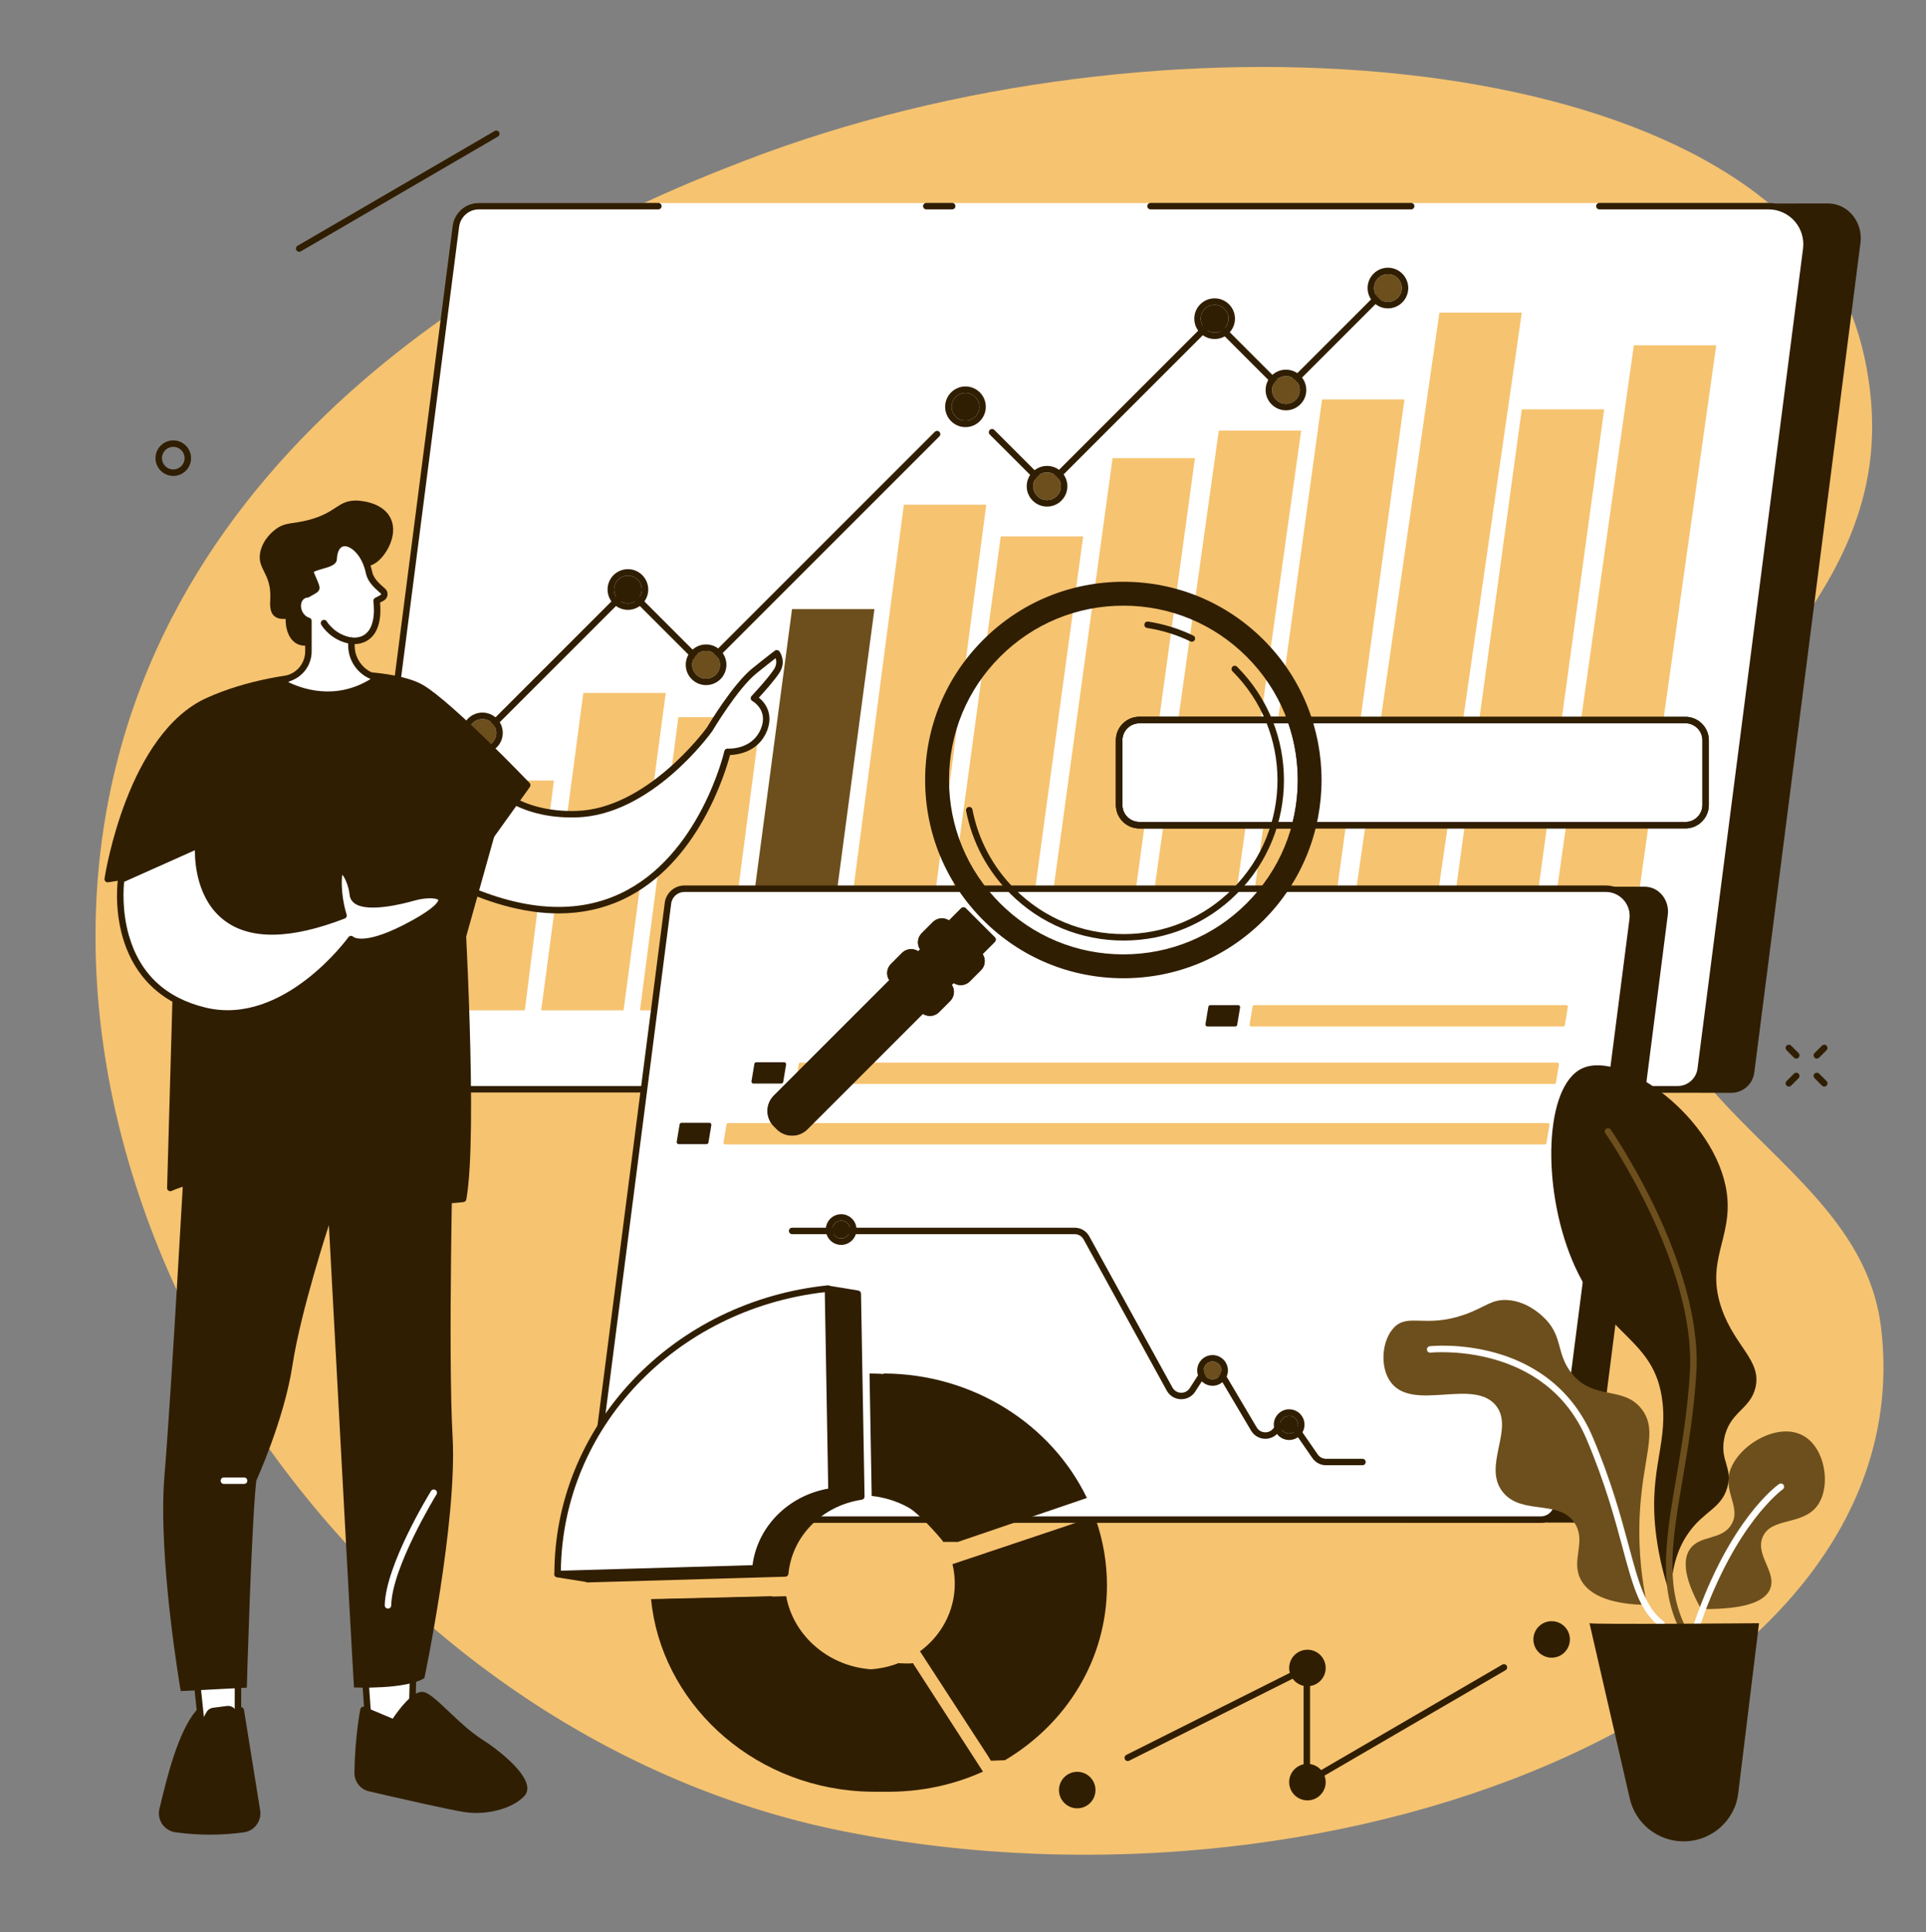 <?xml version="1.0" encoding="UTF-8" standalone="no"?><svg xmlns="http://www.w3.org/2000/svg" xmlns:xlink="http://www.w3.org/1999/xlink" fill="#301e02" height="1979.3" preserveAspectRatio="xMidYMid meet" version="1" viewBox="237.0 265.8 1972.6 1979.3" width="1972.6" zoomAndPan="magnify"><rect x="237.0" y="265.8" width="1972.6" height="1979.3" fill="#808080" stroke="none"/><g><g id="change1_1"><path d="M 999.352 430.551 C 897.848 469.766 464.77 637.039 358.359 1040.422 C 237.023 1500.375 599.91 2041.891 1101.543 2141.668 C 1621.891 2245.18 2209.652 2001.887 2163.488 1624.926 C 2142.422 1452.957 1908.191 1400.918 1919.035 1198.367 C 1929.613 1000.699 2178.621 903.809 2152.539 668.578 C 2150.891 653.816 2145.645 609.559 2123.41 565.285 C 1997.23 313.977 1425.777 265.84 999.352 430.551" fill="#f6c370"/></g><g id="change2_1"><path d="M 644.77 1382.191 L 2010.211 1385.172 C 2022.137 1385.172 2032.215 1376.281 2033.73 1364.422 L 2142.5 514.41 C 2145.145 493.738 2130.062 474.207 2109.258 474.207 L 761.492 475.43 L 644.77 1382.191" fill="#301e02"/></g><g id="change3_1"><path d="M 616.793 1381.098 L 1954.945 1381.098 C 1966.879 1381.098 1976.957 1372.199 1978.48 1360.301 L 2086.562 517.941 C 2089.562 494.531 2071.438 473.805 2047.977 473.805 L 727.082 473.805 C 715.152 473.805 705.078 482.715 703.551 494.609 L 593.266 1354.188 C 591.434 1368.457 602.484 1381.098 616.793 1381.098" fill="#ffffff"/></g><g id="change4_1"><path d="M 1212.242 480.262 L 1185.711 480.262 C 1183.883 480.262 1182.402 478.785 1182.402 476.957 C 1182.402 475.129 1183.883 473.648 1185.711 473.648 L 1212.242 473.648 C 1214.062 473.648 1215.551 475.129 1215.551 476.957 C 1215.551 478.785 1214.062 480.262 1212.242 480.262" fill="inherit"/></g><g id="change4_2"><path d="M 1682.332 480.262 L 1415.363 480.262 C 1413.535 480.262 1412.055 478.785 1412.055 476.957 C 1412.055 475.129 1413.535 473.648 1415.363 473.648 L 1682.332 473.648 C 1684.16 473.648 1685.637 475.129 1685.637 476.957 C 1685.637 478.785 1684.16 480.262 1682.332 480.262" fill="inherit"/></g><g id="change4_3"><path d="M 1955.34 1384.801 L 617.18 1384.801 C 609.426 1384.801 602.035 1381.461 596.902 1375.621 C 591.754 1369.77 589.375 1361.98 590.371 1354.242 L 700.656 497.281 C 702.391 483.809 713.918 473.656 727.469 473.656 L 911.281 473.656 C 913.109 473.656 914.59 475.133 914.59 476.969 C 914.59 478.789 913.109 480.277 911.281 480.277 L 727.469 480.277 C 717.238 480.277 708.531 487.953 707.223 498.129 L 596.938 1355.082 C 596.184 1360.941 597.98 1366.832 601.871 1371.25 C 605.746 1375.66 611.324 1378.18 617.18 1378.18 L 1955.34 1378.18 C 1965.566 1378.18 1974.266 1370.512 1975.578 1360.332 L 2083.656 520.535 C 2084.965 510.332 2081.832 500.066 2075.059 492.355 C 2068.293 484.68 2058.566 480.277 2048.363 480.277 L 1875.094 480.277 C 1873.258 480.277 1871.781 478.789 1871.781 476.969 C 1871.781 475.133 1873.258 473.656 1875.094 473.656 L 2048.363 473.656 C 2060.48 473.656 2072.016 478.879 2080.023 487.977 C 2088.059 497.129 2091.777 509.293 2090.227 521.383 L 1982.148 1361.172 C 1980.414 1374.641 1968.891 1384.801 1955.34 1384.801" fill="inherit"/></g><g id="change1_2"><path d="M 774.5 1300.66 L 804.312 1065.27 L 719.934 1065.27 L 690.133 1300.66 L 774.5 1300.66" fill="#f6c370"/></g><g id="change1_3"><path d="M 875.656 1300.66 L 918.828 975.57 L 834.449 975.57 L 791.289 1300.66 L 875.656 1300.66" fill="#f6c370"/></g><g id="change1_4"><path d="M 976.812 1300.66 L 1016.172 1000.379 L 931.789 1000.379 L 892.445 1300.66 L 976.812 1300.66" fill="#f6c370"/></g><g id="change5_1"><path d="M 1077.969 1300.66 L 1132.59 889.68 L 1048.211 889.68 L 993.605 1300.66 L 1077.969 1300.66" fill="#6d4f1d"/></g><g id="change1_5"><path d="M 1179.129 1300.664 L 1247.113 782.797 L 1162.727 782.797 L 1094.766 1300.664 L 1179.129 1300.664" fill="#f6c370"/></g><g id="change1_6"><path d="M 1280.277 1300.664 L 1346.355 815.25 L 1261.973 815.25 L 1195.914 1300.664 L 1280.277 1300.664" fill="#f6c370"/></g><g id="change1_7"><path d="M 1383.348 1300.66 L 1460.863 735.086 L 1376.492 735.086 L 1298.977 1300.66 L 1383.348 1300.66" fill="#f6c370"/></g><g id="change1_8"><path d="M 1486.41 1300.43 L 1569.664 706.852 L 1485.285 706.852 L 1402.043 1300.43 L 1486.41 1300.43" fill="#f6c370"/></g><g id="change1_9"><path d="M 1589.48 1300.43 L 1675.426 674.953 L 1591.035 674.953 L 1505.113 1300.43 L 1589.48 1300.43" fill="#f6c370"/></g><g id="change1_10"><path d="M 1692.535 1300.664 L 1795.621 586.004 L 1711.242 586.004 L 1608.18 1300.664 L 1692.535 1300.664" fill="#f6c370"/></g><g id="change1_11"><path d="M 1795.602 1300.668 L 1879.992 685.078 L 1795.613 685.078 L 1711.23 1300.668 L 1795.602 1300.668" fill="#f6c370"/></g><g id="change1_12"><path d="M 1898.672 1300.66 L 1994.762 619.504 L 1910.383 619.504 L 1814.316 1300.66 L 1898.672 1300.66" fill="#f6c370"/></g><g id="change4_4"><path d="M 1308.945 767.738 C 1308.062 767.738 1307.227 767.391 1306.605 766.77 L 1250.715 710.883 C 1249.426 709.59 1249.426 707.488 1250.715 706.199 C 1252.004 704.91 1254.105 704.91 1255.398 706.199 L 1308.945 759.746 L 1477.215 591.48 C 1478.457 590.238 1480.641 590.238 1481.895 591.48 L 1552.062 661.645 L 1659.434 554.27 C 1660.723 552.98 1662.824 552.98 1664.117 554.27 C 1665.406 555.562 1665.406 557.664 1664.117 558.953 L 1554.402 668.668 C 1553.172 669.91 1550.961 669.91 1549.73 668.668 L 1479.555 598.492 L 1311.289 766.77 C 1310.668 767.391 1309.816 767.738 1308.945 767.738" fill="inherit"/></g><g id="change4_5"><path d="M 734.316 1018.703 C 733.469 1018.703 732.621 1018.387 731.977 1017.734 C 730.684 1016.449 730.684 1014.348 731.977 1013.062 L 877.758 867.277 C 879 866.031 881.199 866.031 882.438 867.277 L 958.855 943.688 L 1194.41 708.137 C 1195.699 706.836 1197.801 706.836 1199.098 708.137 C 1200.387 709.422 1200.387 711.512 1199.098 712.809 L 961.191 950.707 C 959.898 951.996 957.805 951.996 956.512 950.707 L 880.098 874.293 L 736.656 1017.734 C 736.008 1018.387 735.16 1018.703 734.316 1018.703" fill="inherit"/></g><g id="change2_2"><path d="M 865.887 869.617 C 865.887 861.777 872.246 855.41 880.094 855.41 C 887.941 855.41 894.305 861.777 894.305 869.617 C 894.305 877.469 887.941 883.832 880.094 883.832 C 872.246 883.832 865.887 877.469 865.887 869.617" fill="#301e02"/></g><g id="change4_6"><path d="M 880.094 848.793 C 868.609 848.793 859.266 858.133 859.266 869.621 C 859.266 881.109 868.609 890.449 880.094 890.449 C 891.578 890.449 900.926 881.109 900.926 869.621 C 900.926 858.133 891.578 848.793 880.094 848.793 Z M 880.094 855.41 C 887.941 855.41 894.305 861.77 894.305 869.621 C 894.305 877.473 887.941 883.832 880.094 883.832 C 872.25 883.832 865.887 877.473 865.887 869.621 C 865.887 861.77 872.25 855.41 880.094 855.41" fill="inherit"/></g><g id="change5_2"><path d="M 1295.168 763.848 C 1295.168 755.996 1301.535 749.641 1309.387 749.641 C 1317.227 749.641 1323.594 755.996 1323.594 763.848 C 1323.594 771.699 1317.227 778.066 1309.387 778.066 C 1301.535 778.066 1295.168 771.699 1295.168 763.848" fill="#6d4f1d"/></g><g id="change4_7"><path d="M 1309.379 743.023 C 1297.887 743.023 1288.555 752.367 1288.555 763.848 C 1288.555 775.34 1297.887 784.684 1309.379 784.684 C 1320.859 784.684 1330.203 775.34 1330.203 763.848 C 1330.203 752.367 1320.859 743.023 1309.379 743.023 Z M 1309.379 749.641 C 1317.227 749.641 1323.586 756 1323.586 763.848 C 1323.586 771.695 1317.227 778.066 1309.379 778.066 C 1301.531 778.066 1295.172 771.695 1295.172 763.848 C 1295.172 756 1301.531 749.641 1309.379 749.641" fill="inherit"/></g><g id="change2_3"><path d="M 1466.805 592.211 C 1466.805 584.371 1473.172 578 1481.012 578 C 1488.863 578 1495.219 584.371 1495.219 592.211 C 1495.219 600.062 1488.863 606.418 1481.012 606.418 C 1473.172 606.418 1466.805 600.062 1466.805 592.211" fill="#301e02"/></g><g id="change4_8"><path d="M 1481.012 571.383 C 1469.535 571.383 1460.188 580.73 1460.188 592.207 C 1460.188 603.695 1469.535 613.043 1481.012 613.043 C 1492.5 613.043 1501.848 603.695 1501.848 592.207 C 1501.848 580.73 1492.5 571.383 1481.012 571.383 Z M 1481.012 578 C 1488.867 578 1495.223 584.363 1495.223 592.207 C 1495.223 600.066 1488.867 606.418 1481.012 606.418 C 1473.18 606.418 1466.801 600.066 1466.801 592.207 C 1466.801 584.363 1473.18 578 1481.012 578" fill="inherit"/></g><g id="change5_3"><path d="M 1539.863 665.27 C 1539.863 657.422 1546.227 651.059 1554.062 651.059 C 1561.914 651.059 1568.266 657.422 1568.266 665.27 C 1568.266 673.121 1561.914 679.473 1554.062 679.473 C 1546.227 679.473 1539.863 673.121 1539.863 665.27" fill="#6d4f1d"/></g><g id="change4_9"><path d="M 1554.059 644.441 C 1542.586 644.441 1533.238 653.785 1533.238 665.273 C 1533.238 676.746 1542.586 686.094 1554.059 686.094 C 1565.547 686.094 1574.891 676.746 1574.891 665.273 C 1574.891 653.785 1565.547 644.441 1554.059 644.441 Z M 1554.059 651.055 C 1561.914 651.055 1568.266 657.418 1568.266 665.273 C 1568.266 673.117 1561.914 679.48 1554.059 679.48 C 1546.215 679.48 1539.863 673.117 1539.863 665.273 C 1539.863 657.418 1546.215 651.055 1554.059 651.055" fill="inherit"/></g><g id="change5_4"><path d="M 1644.301 560.836 C 1644.301 552.988 1650.652 546.625 1658.5 546.625 C 1666.348 546.625 1672.699 552.988 1672.699 560.836 C 1672.699 568.688 1666.348 575.039 1658.5 575.039 C 1650.652 575.039 1644.301 568.688 1644.301 560.836" fill="#6d4f1d"/></g><g id="change4_10"><path d="M 1658.492 540.008 C 1647.02 540.008 1637.676 549.348 1637.676 560.832 C 1637.676 572.316 1647.02 581.66 1658.492 581.66 C 1669.988 581.66 1679.328 572.316 1679.328 560.832 C 1679.328 549.348 1669.988 540.008 1658.492 540.008 Z M 1658.492 546.621 C 1666.344 546.621 1672.703 552.98 1672.703 560.832 C 1672.703 568.684 1666.344 575.047 1658.492 575.047 C 1650.652 575.047 1644.289 568.684 1644.289 560.832 C 1644.289 552.98 1650.652 546.621 1658.492 546.621" fill="inherit"/></g><g id="change5_5"><path d="M 945.953 946.719 C 945.953 938.879 952.316 932.512 960.164 932.512 C 968.012 932.512 974.371 938.879 974.371 946.719 C 974.371 954.57 968.012 960.93 960.164 960.93 C 952.316 960.93 945.953 954.57 945.953 946.719" fill="#6d4f1d"/></g><g id="change4_11"><path d="M 960.164 925.898 C 948.68 925.898 939.336 935.238 939.336 946.719 C 939.336 958.211 948.68 967.551 960.164 967.551 C 971.648 967.551 980.992 958.211 980.992 946.719 C 980.992 935.238 971.648 925.898 960.164 925.898 Z M 960.164 932.512 C 968.012 932.512 974.371 938.879 974.371 946.719 C 974.371 954.57 968.012 960.93 960.164 960.93 C 952.316 960.93 945.953 954.57 945.953 946.719 C 945.953 938.879 952.316 932.512 960.164 932.512" fill="inherit"/></g><g id="change2_4"><path d="M 1211.625 682.461 C 1211.625 674.617 1217.988 668.254 1225.844 668.254 C 1233.676 668.254 1240.047 674.617 1240.047 682.461 C 1240.047 690.316 1233.676 696.676 1225.844 696.676 C 1217.988 696.676 1211.625 690.316 1211.625 682.461" fill="#301e02"/></g><g id="change4_12"><path d="M 1225.84 661.637 C 1214.348 661.637 1205.008 670.988 1205.008 682.469 C 1205.008 693.949 1214.348 703.301 1225.84 703.301 C 1237.32 703.301 1246.656 693.949 1246.656 682.469 C 1246.656 670.988 1237.32 661.637 1225.84 661.637 Z M 1225.84 668.258 C 1233.676 668.258 1240.051 674.617 1240.051 682.469 C 1240.051 690.316 1233.676 696.68 1225.84 696.68 C 1217.988 696.68 1211.629 690.316 1211.629 682.469 C 1211.629 674.617 1217.988 668.258 1225.84 668.258" fill="inherit"/></g><g id="change5_6"><path d="M 716.898 1016.512 C 716.898 1008.66 723.262 1002.301 731.109 1002.301 C 738.957 1002.301 745.316 1008.66 745.316 1016.512 C 745.316 1024.352 738.957 1030.719 731.109 1030.719 C 723.262 1030.719 716.898 1024.352 716.898 1016.512" fill="#6d4f1d"/></g><g id="change4_13"><path d="M 731.109 995.68 C 719.625 995.68 710.281 1005.02 710.281 1016.512 C 710.281 1027.988 719.625 1037.328 731.109 1037.328 C 742.594 1037.328 751.938 1027.988 751.938 1016.512 C 751.938 1005.02 742.594 995.68 731.109 995.68 Z M 731.109 1002.301 C 738.957 1002.301 745.316 1008.66 745.316 1016.512 C 745.316 1024.352 738.957 1030.719 731.109 1030.719 C 723.262 1030.719 716.898 1024.352 716.898 1016.512 C 716.898 1008.66 723.262 1002.301 731.109 1002.301" fill="inherit"/></g><g id="change3_2"><path d="M 438.609 1987.34 L 444.27 2041.23 L 480.711 2045.5 L 480.711 1981.602 L 438.609 1987.34" fill="#ffffff"/></g><g id="change4_14"><path d="M 447.281 2038.25 L 477.398 2041.781 L 477.398 1985.391 L 442.238 1990.18 Z M 480.711 2048.809 C 480.582 2048.809 480.453 2048.809 480.324 2048.789 L 443.883 2044.52 C 442.344 2044.34 441.137 2043.121 440.977 2041.578 L 435.32 1987.68 C 435.133 1985.898 436.395 1984.301 438.164 1984.059 L 480.262 1978.32 C 481.215 1978.191 482.164 1978.48 482.887 1979.109 C 483.605 1979.73 484.02 1980.641 484.02 1981.602 L 484.02 2045.5 C 484.02 2046.449 483.613 2047.352 482.91 2047.98 C 482.301 2048.52 481.516 2048.809 480.711 2048.809" fill="inherit"/></g><g id="change2_5"><path d="M 486.449 2139.328 C 471.262 2141.461 446.359 2143.34 417.121 2139.301 C 407.539 2137.969 401.191 2128.68 403.5 2119.289 C 409.938 2093.121 421.031 2043.488 440.066 2020.488 L 444.797 2032.961 L 451.328 2021.219 C 452.223 2019.609 453.828 2018.52 455.656 2018.289 L 469.961 2016.48 C 472.949 2016.102 475.727 2018.078 476.348 2021.02 L 478.625 2031.852 L 483.613 2017.641 L 500.254 2121.09 C 501.418 2129.93 495.277 2138.09 486.449 2139.328" fill="#301e02"/></g><g id="change4_15"><path d="M 439.102 2027.281 C 423.875 2049.551 414.102 2089.73 408.094 2114.422 L 406.715 2120.078 C 405.828 2123.68 406.488 2127.359 408.57 2130.43 C 410.637 2133.48 413.918 2135.512 417.574 2136.02 C 446.172 2139.98 470.562 2138.219 485.988 2136.051 C 492.973 2135.07 497.898 2128.551 496.973 2121.52 L 482.414 2031.039 L 481.746 2032.941 C 481.254 2034.34 479.863 2035.238 478.41 2035.148 C 476.93 2035.051 475.691 2033.98 475.387 2032.531 L 473.109 2021.711 C 472.848 2020.449 471.637 2019.602 470.375 2019.762 L 456.07 2021.57 C 455.293 2021.672 454.602 2022.141 454.219 2022.828 L 447.688 2034.57 C 447.062 2035.699 445.84 2036.352 444.555 2036.262 C 443.27 2036.172 442.156 2035.34 441.699 2034.141 Z M 451.996 2145 C 441.293 2145 429.387 2144.34 416.668 2142.578 C 411.156 2141.809 406.211 2138.738 403.094 2134.148 C 399.988 2129.57 398.969 2123.871 400.289 2118.5 L 401.664 2112.859 C 408.254 2085.762 419.289 2040.398 437.516 2018.379 C 438.27 2017.469 439.445 2017.031 440.609 2017.219 C 441.77 2017.422 442.742 2018.211 443.16 2019.32 L 445.363 2025.129 L 448.434 2019.609 C 449.836 2017.09 452.379 2015.371 455.238 2015.012 L 469.547 2013.191 C 473.949 2012.629 478.156 2015.422 479.406 2019.629 L 480.488 2016.539 C 480.992 2015.109 482.414 2014.211 483.906 2014.34 C 485.414 2014.48 486.641 2015.621 486.879 2017.109 L 503.523 2120.559 C 504.934 2131.27 497.477 2141.121 486.91 2142.609 C 477.93 2143.871 465.992 2145 451.996 2145" fill="inherit"/></g><g id="change4_16"><path d="M 444.223 2127.648 C 434.426 2127.648 423.824 2126.789 413.254 2124.379 C 411.473 2123.969 410.355 2122.199 410.762 2120.422 C 411.168 2118.629 412.949 2117.52 414.723 2117.922 C 450.102 2125.98 487.211 2115.621 487.582 2115.512 C 489.332 2115.012 491.168 2116.031 491.672 2117.781 C 492.172 2119.539 491.156 2121.371 489.398 2121.871 C 488.27 2122.199 468.781 2127.648 444.223 2127.648" fill="inherit"/></g><g id="change4_17"><path d="M 435.531 2087.578 C 433.754 2087.578 432.285 2086.172 432.227 2084.379 C 432.168 2082.551 433.598 2081.02 435.426 2080.961 L 469.586 2079.828 C 471.395 2079.781 472.941 2081.211 473 2083.031 C 473.062 2084.859 471.629 2086.391 469.801 2086.449 L 435.645 2087.578 C 435.605 2087.578 435.57 2087.578 435.531 2087.578" fill="inherit"/></g><g id="change3_3"><path d="M 609.301 1958.641 L 614.762 2037.289 L 658.609 2037.289 L 660.648 1958.641 L 609.301 1958.641" fill="#ffffff"/></g><g id="change4_18"><path d="M 617.848 2033.98 L 655.387 2033.98 L 657.254 1961.949 L 612.848 1961.949 Z M 658.609 2040.602 L 614.762 2040.602 C 613.02 2040.602 611.578 2039.25 611.457 2037.52 L 605.996 1958.871 C 605.934 1957.949 606.254 1957.051 606.879 1956.379 C 607.504 1955.711 608.383 1955.328 609.301 1955.328 L 660.648 1955.328 C 661.543 1955.328 662.395 1955.691 663.02 1956.328 C 663.641 1956.969 663.98 1957.828 663.957 1958.73 L 661.918 2037.379 C 661.871 2039.172 660.406 2040.602 658.609 2040.602" fill="inherit"/></g><g id="change2_6"><path d="M 603.305 2081.691 C 603.191 2089.129 608.277 2095.66 615.523 2097.352 C 640.734 2103.219 697.52 2116.281 713.723 2118.691 C 734.742 2121.82 760.582 2115.379 771.691 2103.078 C 782.797 2090.789 746.816 2061.43 729.738 2050.738 C 704.371 2034.871 680 2003.512 669.777 2002.102 C 659.559 2000.68 640.48 2030.328 640.48 2030.328 L 609.301 2017.23 C 609.301 2017.23 603.863 2043.961 603.305 2081.691" fill="#301e02"/></g><g id="change4_19"><path d="M 606.613 2081.738 C 606.527 2087.59 610.59 2092.801 616.273 2094.129 C 640.336 2099.73 698.043 2113.012 714.207 2115.422 C 734.562 2118.449 759.246 2111.922 769.234 2100.871 C 769.895 2100.129 770.734 2098.879 770.391 2096.422 C 768.762 2084.738 744.715 2064.012 727.984 2053.551 C 715.051 2045.461 702.742 2033.781 691.883 2023.469 C 682.793 2014.852 673.395 2005.941 669.324 2005.371 C 664.309 2004.691 651.895 2018.719 643.266 2032.121 C 642.395 2033.469 640.68 2034 639.199 2033.379 L 611.82 2021.879 C 610.336 2030.648 607.039 2053.09 606.613 2081.738 Z M 724.668 2122.789 C 720.801 2122.789 716.965 2122.52 713.234 2121.969 C 696.828 2119.52 638.914 2106.191 614.773 2100.57 C 606.078 2098.551 599.863 2090.59 599.992 2081.641 C 600.555 2044.031 606 2016.84 606.055 2016.57 C 606.254 2015.602 606.875 2014.77 607.754 2014.309 C 608.629 2013.84 609.664 2013.801 610.582 2014.18 L 639.227 2026.211 C 645.309 2017.121 659.84 1997.391 670.23 1998.82 C 676.121 1999.629 683.645 2006.539 696.438 2018.672 C 707.07 2028.762 719.125 2040.199 731.492 2047.941 C 742.527 2054.84 774.559 2078.391 776.945 2095.5 C 777.477 2099.301 776.508 2102.691 774.148 2105.301 C 764.547 2115.93 744.289 2122.789 724.668 2122.789" fill="inherit"/></g><g id="change4_20"><path d="M 724.293 2108.32 C 678.32 2108.32 616.977 2083.539 613.508 2082.121 C 611.816 2081.43 611.004 2079.5 611.695 2077.801 C 612.391 2076.109 614.32 2075.301 616.012 2075.988 C 617.121 2076.449 727.445 2121.031 759.555 2092.039 C 760.914 2090.809 763.004 2090.922 764.23 2092.27 C 765.457 2093.629 765.348 2095.719 763.992 2096.949 C 754.816 2105.23 740.512 2108.32 724.293 2108.32" fill="inherit"/></g><g id="change4_21"><path d="M 675.68 2060.719 C 674.773 2060.719 673.875 2060.352 673.223 2059.621 C 671.996 2058.27 672.105 2056.172 673.461 2054.949 L 695.766 2034.828 C 697.125 2033.609 699.215 2033.719 700.438 2035.07 C 701.66 2036.43 701.555 2038.52 700.199 2039.75 L 677.895 2059.871 C 677.262 2060.441 676.469 2060.719 675.68 2060.719" fill="inherit"/></g><g id="change4_22"><path d="M 426.176 1445.91 C 426.176 1445.91 412.59 1691.781 405.477 1776.648 C 398.367 1861.531 422.105 1997.961 422.105 1997.961 L 489.789 1994.41 C 489.789 1994.41 494.43 1828.52 499.457 1782.461 C 499.457 1782.461 528.047 1720.012 536.523 1664.309 C 544.996 1608.609 573.859 1520.641 573.859 1520.641 C 573.859 1520.641 597.301 1959.738 599.559 1994.238 C 599.559 1994.238 652.637 1996.602 671.664 1984.629 C 671.664 1984.629 705.383 1824.52 700.543 1737.41 C 695.699 1650.289 701.02 1433.859 701.02 1433.859 L 426.176 1445.91" fill="inherit"/></g><g id="change3_4"><path d="M 486.996 1785.75 L 466.305 1785.75 C 464.477 1785.75 462.996 1784.27 462.996 1782.441 C 462.996 1780.609 464.477 1779.129 466.305 1779.129 L 486.996 1779.129 C 488.824 1779.129 490.305 1780.609 490.305 1782.441 C 490.305 1784.27 488.824 1785.75 486.996 1785.75" fill="#ffffff"/></g><g id="change3_5"><path d="M 634.375 1913.461 C 634.355 1913.461 634.336 1913.461 634.312 1913.461 C 632.484 1913.422 631.031 1911.91 631.066 1910.09 C 631.816 1869.172 676.535 1796.121 678.438 1793.031 C 679.395 1791.469 681.434 1790.988 682.992 1791.941 C 684.547 1792.898 685.031 1794.941 684.074 1796.5 C 683.617 1797.238 638.398 1871.102 637.684 1910.211 C 637.648 1912.012 636.176 1913.461 634.375 1913.461" fill="#ffffff"/></g><g id="change3_6"><path d="M 722.438 1052.68 C 727.367 1052.289 751.555 1101.828 827.242 1099.75 C 902.934 1097.672 963.656 1012.98 963.656 1012.98 C 963.656 1012.98 989.797 968.898 1009.629 952.969 C 1029.469 937.031 1032.578 934.93 1032.578 934.93 C 1032.578 934.93 1038.801 943.211 1032.578 952.969 C 1026.359 962.719 1009.191 980.961 1009.191 980.961 C 1009.191 980.961 1028.109 991.352 1019.578 1012.98 C 1009.77 1037.859 982.113 1035.859 982.113 1035.859 C 982.113 1035.859 925.996 1284.32 694.07 1166.25 L 722.438 1052.68" fill="#ffffff"/></g><g id="change4_23"><path d="M 721.566 1055.781 Z M 697.922 1164.488 C 765.234 1198.199 823.871 1203.789 872.25 1181.078 C 953.715 1142.84 978.645 1036.199 978.887 1035.129 C 979.246 1033.531 980.727 1032.441 982.352 1032.559 C 983.371 1032.621 1007.719 1034.02 1016.5 1011.762 C 1023.82 993.191 1008.262 984.23 1007.59 983.859 C 1006.699 983.359 1006.078 982.469 1005.93 981.469 C 1005.77 980.461 1006.078 979.43 1006.781 978.691 C 1006.949 978.512 1023.809 960.559 1029.789 951.191 C 1032.672 946.68 1032.25 942.59 1031.391 939.961 C 1028.371 942.27 1022.57 946.82 1011.711 955.551 C 992.566 970.922 966.762 1014.23 966.504 1014.672 C 966.453 1014.75 966.402 1014.828 966.348 1014.91 C 963.828 1018.422 903.785 1100.961 827.336 1103.059 C 765.746 1104.75 737.758 1073.5 725.793 1060.16 C 725.328 1059.641 724.844 1059.102 724.375 1058.59 Z M 809.086 1201.391 C 773.66 1201.391 734.707 1190.648 692.566 1169.199 C 691.195 1168.5 690.484 1166.941 690.859 1165.449 L 719.23 1051.879 C 719.574 1050.5 720.762 1049.488 722.18 1049.379 C 724.805 1049.16 726.676 1051.23 730.723 1055.738 C 742.07 1068.398 768.688 1098.051 827.152 1096.441 C 899.086 1094.469 958.379 1014.59 960.891 1011.16 C 962.785 1007.969 987.84 966.23 1007.559 950.391 C 1027.281 934.551 1030.602 932.27 1030.73 932.191 C 1032.191 931.199 1034.172 931.531 1035.23 932.941 C 1035.539 933.359 1042.738 943.191 1035.371 954.75 C 1030.488 962.41 1019.359 974.809 1014.238 980.379 C 1021.301 985.988 1029.148 997.73 1022.66 1014.191 C 1014 1036.129 992.434 1038.898 984.691 1039.172 C 980.246 1056.039 952.176 1150.871 875.062 1187.07 C 854.719 1196.621 832.684 1201.391 809.086 1201.391" fill="inherit"/></g><g id="change2_7"><path d="M 347.309 1166.25 C 347.309 1166.25 370.023 1019.648 450.27 983.578 C 530.516 947.512 639.078 952.52 669.016 970.531 C 698.949 988.551 776.98 1069.988 776.98 1069.988 L 708.027 1166.25 C 708.027 1166.25 723.785 1425.371 711.328 1493.781 C 711.328 1493.781 634.625 1502.719 602.094 1489.91 C 569.559 1477.102 462.59 1459.148 411.457 1482.641 L 420.75 1154.578 L 347.309 1166.25" fill="#301e02"/></g><g id="change4_24"><path d="M 480.941 1467.898 C 529.664 1467.898 582.223 1478.531 603.305 1486.828 C 631.477 1497.93 695.191 1492.121 708.488 1490.75 C 719.961 1419.988 704.883 1169.012 704.727 1166.449 C 704.68 1165.691 704.895 1164.941 705.34 1164.32 L 772.684 1070.301 C 760.555 1057.762 693.949 989.398 667.309 973.371 C 639.332 956.539 531.562 950.66 451.625 986.59 C 381.734 1018.012 356.008 1137.48 351.375 1162.25 L 420.23 1151.309 C 421.203 1151.148 422.195 1151.441 422.934 1152.09 C 423.676 1152.738 424.086 1153.691 424.059 1154.672 L 414.91 1477.59 C 432.965 1470.578 456.469 1467.898 480.941 1467.898 Z M 657.262 1500.16 C 636.734 1500.16 614.973 1498.539 600.879 1492.988 C 567.324 1479.781 461.488 1463.301 412.84 1485.648 C 411.805 1486.129 410.586 1486.031 409.633 1485.398 C 408.68 1484.77 408.117 1483.691 408.148 1482.551 L 417.328 1158.469 L 347.828 1169.52 C 346.781 1169.691 345.723 1169.34 344.973 1168.602 C 344.227 1167.852 343.879 1166.789 344.039 1165.738 C 344.977 1159.691 367.957 1016.949 448.914 980.559 C 528.336 944.859 638.223 948.141 670.719 967.699 C 700.691 985.73 776.172 1064.359 779.371 1067.699 C 780.473 1068.852 780.598 1070.621 779.672 1071.922 L 711.402 1167.219 C 712.684 1188.551 726.676 1427.988 714.582 1494.371 C 714.32 1495.801 713.156 1496.898 711.711 1497.07 C 709.898 1497.281 684.68 1500.16 657.262 1500.16" fill="inherit"/></g><g id="change4_25"><path d="M 481.941 1418.34 C 480.363 1418.34 478.969 1417.211 478.688 1415.609 C 478.367 1413.809 479.57 1412.09 481.367 1411.77 C 602.574 1390.352 637.992 1306.531 638.336 1305.691 C 639.023 1303.988 640.957 1303.18 642.645 1303.859 C 644.34 1304.551 645.156 1306.48 644.469 1308.172 C 644.113 1309.051 607.504 1396.199 482.52 1418.289 C 482.324 1418.32 482.133 1418.34 481.941 1418.34" fill="inherit"/></g><g id="change4_26"><path d="M 702.223 1268.719 L 546.066 1268.719 L 594.977 1094.289 L 751.133 1094.289 L 702.223 1268.719" fill="inherit"/></g><g id="change3_7"><path d="M 361.078 1166.809 L 440.105 1131.488 C 440.105 1131.488 428.977 1265.391 588.867 1203.559 C 588.867 1203.559 582.973 1186.352 583.805 1166.25 C 584.637 1146.148 596.664 1165.602 598.348 1181.941 C 600.027 1198.27 637.57 1191.641 660.129 1185.199 C 682.688 1178.77 712.297 1182.98 660.129 1211.762 C 607.957 1240.531 596.527 1227.699 596.527 1227.699 C 596.527 1227.699 529.902 1320.922 447.008 1301.121 C 345.047 1276.762 361.078 1166.809 361.078 1166.809" fill="#ffffff"/></g><g id="change4_27"><path d="M 364.145 1169.07 C 363.473 1175.57 361.797 1198.949 369.051 1224.129 C 380.328 1263.289 406.816 1288.121 447.777 1297.898 C 527.504 1316.949 593.18 1226.691 593.836 1225.77 C 594.418 1224.961 595.348 1224.449 596.352 1224.391 C 597.359 1224.34 598.328 1224.75 598.996 1225.5 C 599.016 1225.5 610.68 1235.25 658.527 1208.859 C 686.645 1193.352 685.879 1187.738 685.859 1187.691 C 685.16 1185.988 674.785 1184.461 661.035 1188.391 C 650.324 1191.441 614.32 1200.691 600.617 1191.422 C 597.367 1189.219 595.445 1186.059 595.055 1182.27 C 594.125 1173.27 590.133 1164.602 587.668 1161.789 C 587.445 1162.66 587.207 1164.09 587.109 1166.391 C 586.316 1185.578 591.941 1202.32 592 1202.488 C 592.57 1204.172 591.719 1206 590.059 1206.641 C 534.992 1227.941 493.633 1228.691 467.129 1208.859 C 439.125 1187.898 436.531 1150.68 436.609 1136.68 Z M 470.125 1307.16 C 462.34 1307.16 454.367 1306.281 446.238 1304.34 C 392.016 1291.379 370.84 1254.449 362.625 1225.738 C 353.793 1194.879 357.637 1167.488 357.805 1166.34 C 357.965 1165.211 358.691 1164.262 359.727 1163.789 L 438.754 1128.469 C 439.824 1127.988 441.066 1128.109 442.02 1128.789 C 442.973 1129.461 443.5 1130.59 443.406 1131.762 C 443.363 1132.238 439.828 1180.199 471.125 1203.578 C 495.234 1221.59 533.469 1220.91 584.801 1201.57 C 583.121 1195.629 579.848 1181.809 580.496 1166.109 C 580.617 1163.262 580.977 1154.559 586.906 1154.379 C 586.957 1154.379 587.012 1154.379 587.062 1154.379 C 594.789 1154.379 600.652 1172.031 601.637 1181.602 C 601.828 1183.449 602.684 1184.828 604.328 1185.941 C 613.336 1192.039 639.527 1187.641 659.219 1182.02 C 670.535 1178.789 688.598 1176.969 691.977 1185.172 C 694.949 1192.379 685.621 1201.48 661.727 1214.66 C 621.199 1237.012 603.859 1234.961 597.348 1232.09 C 587.051 1245.34 535.445 1307.16 470.125 1307.16" fill="inherit"/></g><g id="change4_28"><path d="M 572.023 916.75 C 565.199 923.004 551.852 930.641 541.406 925.379 C 533.629 921.461 529.289 911.312 529.559 899.695 C 525.957 899.988 521.234 899.738 517.867 896.758 C 512.68 892.176 513.652 883.734 513.852 878.203 C 514.789 852.613 499.93 848.695 503.566 831.332 C 506.422 817.684 517.141 809.562 519.145 808.043 C 529.262 800.363 536.117 802.848 553.125 798.391 C 581.75 790.891 582.66 778.555 601.52 778.492 C 602.609 778.492 628.273 778.777 636.984 796.508 C 644.066 810.926 635.793 828.457 627.238 837.656 C 616.16 849.582 608.207 843.699 597.086 853.688 C 577.57 871.254 592.305 898.195 572.023 916.75" fill="inherit"/></g><g id="change3_8"><path d="M 629.148 871.113 L 628.023 870.137 C 622.359 865.254 616.461 859.582 614.957 852.262 C 608.566 821.121 580.043 809.82 578.727 838.41 C 578.395 845.625 552.047 845.254 555.172 852.832 C 563.324 872.574 563.504 867.254 552 874.535 C 550.695 874.586 549.402 874.875 548.184 875.445 C 542.281 878.195 540.191 886.199 543.516 893.332 C 545.535 897.656 549.086 900.645 552.883 901.723 L 552.883 932.922 C 552.883 944.609 545.809 955.145 534.984 959.574 L 524.453 963.875 C 524.453 963.875 573.57 995.938 623.422 960.734 L 616.77 957.758 C 605.051 952.5 597.359 941.012 596.957 928.184 L 596.902 922.078 C 600.254 922.379 603.5 922.148 606.5 921.277 C 620.441 917.223 625.074 901.152 622.703 881.18 L 628.379 878.133 C 631.027 876.711 631.43 873.074 629.148 871.113" fill="#ffffff"/></g><g id="change4_29"><path d="M 532.074 964.34 C 545.527 971.027 580.199 983.805 616.582 961.309 L 615.414 960.781 C 602.633 955.043 594.086 942.289 593.648 928.293 L 593.59 922.113 C 593.582 921.184 593.969 920.285 594.656 919.656 C 595.34 919.027 596.262 918.707 597.191 918.789 C 600.262 919.07 603.078 918.832 605.57 918.109 C 621.434 913.496 620.535 891.031 619.414 881.578 C 619.254 880.227 619.938 878.914 621.133 878.273 L 626.809 875.219 C 627.207 875.012 627.301 874.664 627.32 874.465 C 627.34 874.281 627.328 873.91 626.988 873.621 L 625.859 872.648 C 619.926 867.531 613.445 861.371 611.715 852.93 C 607.895 834.324 596.246 824.777 589.562 825.305 C 585.148 825.652 582.402 830.484 582.031 838.574 C 581.762 844.414 574.434 846.469 567.344 848.449 C 564.391 849.285 559.559 850.637 558.32 851.785 C 559.465 854.551 560.434 856.789 561.238 858.637 C 565.066 867.449 566.355 870.422 558.609 874.559 C 557.32 875.25 555.711 876.105 553.77 877.336 C 553.277 877.645 552.715 877.82 552.137 877.852 C 551.211 877.883 550.352 878.09 549.582 878.449 C 547.637 879.359 546.219 881.184 545.59 883.59 C 544.902 886.219 545.23 889.191 546.516 891.938 C 548.043 895.211 550.758 897.688 553.789 898.543 C 555.211 898.957 556.191 900.254 556.191 901.73 L 556.191 932.93 C 556.191 946.023 548.359 957.684 536.238 962.641 Z M 573.043 980.441 C 544.266 980.441 522.969 966.871 522.641 966.652 C 521.609 965.98 521.039 964.797 521.156 963.566 C 521.273 962.34 522.059 961.285 523.199 960.824 L 533.734 956.508 C 543.355 952.578 549.57 943.32 549.57 932.93 L 549.57 904.023 C 545.707 902.227 542.48 898.957 540.516 894.734 C 538.586 890.598 538.113 886.035 539.188 881.918 C 540.32 877.562 543.02 874.207 546.781 872.453 C 548.078 871.844 549.473 871.465 550.938 871.309 C 552.762 870.184 554.258 869.379 555.492 868.719 C 556.289 868.297 557.172 867.82 557.641 867.512 C 557.402 866.418 556.312 863.91 555.168 861.277 C 554.324 859.336 553.305 856.984 552.113 854.094 C 551.402 852.383 551.434 850.637 552.199 849.07 C 554.031 845.312 559.371 843.816 565.559 842.082 C 568.766 841.184 574.738 839.504 575.453 838.129 C 575.953 826.645 581.047 819.328 589.047 818.707 C 599.656 817.871 613.809 830.215 618.199 851.598 C 619.512 857.996 625.07 863.227 630.184 867.633 L 631.312 868.605 C 633.207 870.246 634.172 872.703 633.902 875.188 C 633.625 877.676 632.148 879.875 629.941 881.051 L 626.227 883.051 C 628.332 905.324 621.539 920.359 607.422 924.465 C 605.18 925.117 602.773 925.469 600.238 925.52 L 600.262 928.16 C 600.625 939.574 607.633 950.039 618.121 954.734 L 624.773 957.727 C 625.859 958.211 626.602 959.242 626.715 960.422 C 626.832 961.605 626.301 962.762 625.332 963.445 C 607.141 976.293 588.945 980.441 573.043 980.441" fill="inherit"/></g><g id="change4_30"><path d="M 596.902 925.398 C 596.738 925.398 596.566 925.379 596.398 925.359 C 575.703 922.191 566.379 906.34 565.992 905.672 C 565.082 904.09 565.629 902.059 567.211 901.148 C 568.793 900.238 570.809 900.781 571.727 902.359 C 571.812 902.512 579.957 916.141 597.402 918.82 C 599.207 919.09 600.449 920.781 600.172 922.59 C 599.922 924.23 598.512 925.398 596.902 925.398" fill="inherit"/></g><g id="change4_31"><path d="M 875.156 1823.27 L 1850.641 1825.398 C 1859.172 1825.398 1866.375 1819.051 1867.461 1810.57 L 1945.164 1202.797 C 1947.051 1188.012 1936.277 1174.035 1921.418 1174.035 L 958.543 1174.918 L 875.156 1823.27" fill="inherit"/></g><g id="change3_9"><path d="M 859.152 1822.301 L 1815.145 1822.301 C 1823.684 1822.301 1830.871 1815.961 1831.961 1807.488 L 1909.188 1207.523 C 1911.32 1190.863 1898.375 1176.086 1881.609 1176.086 L 937.941 1176.086 C 929.422 1176.086 922.227 1182.441 921.133 1190.91 L 842.344 1803.141 C 841.035 1813.301 848.93 1822.301 859.152 1822.301" fill="#ffffff"/></g><g id="change4_32"><path d="M 937.945 1179.402 C 931.109 1179.402 925.293 1184.531 924.418 1191.328 L 845.625 1803.559 C 845.125 1807.469 846.324 1811.406 848.926 1814.367 C 851.516 1817.309 855.242 1819 859.152 1819 L 1815.152 1819 C 1821.996 1819 1827.809 1813.867 1828.688 1807.059 L 1905.891 1207.098 C 1906.805 1200.074 1904.645 1193.02 1899.973 1187.703 C 1895.336 1182.43 1888.645 1179.402 1881.613 1179.402 Z M 1815.152 1825.609 L 859.152 1825.609 C 853.34 1825.609 847.801 1823.109 843.957 1818.738 C 840.102 1814.348 838.316 1808.508 839.062 1802.707 L 917.852 1190.484 C 919.152 1180.398 927.789 1172.781 937.945 1172.781 L 1881.613 1172.781 C 1890.547 1172.781 1899.047 1176.633 1904.941 1183.336 C 1910.867 1190.062 1913.605 1199.043 1912.465 1207.941 L 1835.25 1807.91 C 1833.949 1818 1825.309 1825.609 1815.152 1825.609" fill="inherit"/></g><g id="change1_13"><path d="M 1518.418 1317.203 L 1838.074 1317.203 C 1838.879 1317.203 1839.566 1316.617 1839.703 1315.824 L 1842.789 1297.258 C 1842.961 1296.266 1842.191 1295.348 1841.172 1295.348 L 1521.504 1295.348 C 1520.715 1295.348 1520.023 1295.926 1519.887 1296.719 L 1516.801 1315.281 C 1516.633 1316.289 1517.398 1317.203 1518.418 1317.203" fill="#f6c370"/></g><g id="change2_8"><path d="M 1473.602 1317.199 L 1502.16 1317.199 C 1503.141 1317.199 1503.969 1316.488 1504.129 1315.52 L 1507.109 1297.68 C 1507.309 1296.461 1506.371 1295.352 1505.129 1295.352 L 1476.57 1295.352 C 1475.59 1295.352 1474.762 1296.059 1474.59 1297.02 L 1471.621 1314.859 C 1471.422 1316.09 1472.359 1317.199 1473.602 1317.199" fill="#301e02"/></g><g id="change2_9"><path d="M 1008.641 1375.691 L 1037.199 1375.691 C 1038.172 1375.691 1039.012 1374.98 1039.172 1374.012 L 1042.141 1356.172 C 1042.352 1354.949 1041.41 1353.84 1040.172 1353.84 L 1011.609 1353.84 C 1010.629 1353.84 1009.789 1354.551 1009.629 1355.512 L 1006.66 1373.352 C 1006.461 1374.578 1007.398 1375.691 1008.641 1375.691" fill="#301e02"/></g><g id="change2_10"><path d="M 932.055 1437.711 L 960.613 1437.711 C 961.594 1437.711 962.426 1437 962.59 1436.031 L 965.562 1418.191 C 965.766 1416.969 964.824 1415.859 963.586 1415.859 L 935.027 1415.859 C 934.047 1415.859 933.211 1416.559 933.051 1417.531 L 930.078 1435.371 C 929.875 1436.59 930.816 1437.711 932.055 1437.711" fill="#301e02"/></g><g id="change1_14"><path d="M 1053.629 1376.07 L 1828.965 1376.07 C 1829.773 1376.07 1830.461 1375.492 1830.586 1374.691 L 1833.691 1356.129 C 1833.848 1355.129 1833.082 1354.215 1832.07 1354.215 L 1056.719 1354.215 C 1055.918 1354.215 1055.23 1354.801 1055.098 1355.59 L 1052.008 1374.152 C 1051.84 1375.152 1052.609 1376.07 1053.629 1376.07" fill="#f6c370"/></g><g id="change1_15"><path d="M 979.609 1437.973 L 1819.254 1437.973 C 1820.059 1437.973 1820.742 1437.395 1820.875 1436.605 L 1823.977 1418.043 C 1824.133 1417.035 1823.359 1416.125 1822.355 1416.125 L 982.703 1416.125 C 981.898 1416.125 981.211 1416.703 981.082 1417.504 L 977.984 1436.062 C 977.82 1437.062 978.594 1437.973 979.609 1437.973" fill="#f6c370"/></g><g id="change4_33"><path d="M 1632.426 1766.625 L 1595.113 1766.625 C 1589.555 1766.625 1584.348 1763.898 1581.176 1759.316 L 1563.145 1733.266 C 1561.234 1730.527 1558.234 1728.906 1554.883 1728.824 C 1551.523 1728.746 1548.473 1730.227 1546.434 1732.875 C 1543.004 1737.355 1537.602 1739.836 1531.965 1739.508 C 1526.332 1739.168 1521.258 1736.066 1518.375 1731.215 L 1487.137 1678.426 C 1485.301 1675.316 1482.047 1673.426 1478.438 1673.355 C 1474.922 1673.297 1471.512 1675.066 1469.555 1678.105 L 1461.125 1691.207 C 1457.863 1696.285 1452.273 1699.195 1446.281 1698.984 C 1440.25 1698.777 1434.914 1695.496 1432.004 1690.207 L 1346.805 1535.285 C 1344.988 1531.984 1341.516 1529.934 1337.742 1529.934 L 1048.316 1529.934 C 1046.48 1529.934 1045.004 1528.445 1045.004 1526.625 C 1045.004 1524.797 1046.48 1523.316 1048.316 1523.316 L 1337.742 1523.316 C 1343.926 1523.316 1349.625 1526.676 1352.605 1532.098 L 1437.805 1687.016 C 1439.59 1690.246 1442.84 1692.246 1446.516 1692.367 C 1450.207 1692.488 1453.57 1690.727 1455.555 1687.625 L 1463.984 1674.527 C 1467.188 1669.535 1472.637 1666.656 1478.555 1666.734 C 1484.477 1666.848 1489.816 1669.957 1492.836 1675.055 L 1524.074 1727.848 C 1525.852 1730.848 1528.871 1732.688 1532.355 1732.895 C 1535.816 1733.105 1539.059 1731.625 1541.176 1728.855 C 1544.508 1724.496 1549.566 1722.078 1555.043 1722.207 C 1560.523 1722.336 1565.473 1724.996 1568.594 1729.508 L 1586.617 1755.559 C 1588.551 1758.336 1591.723 1760.008 1595.113 1760.008 L 1632.426 1760.008 C 1634.254 1760.008 1635.738 1761.488 1635.738 1763.316 C 1635.738 1765.137 1634.254 1766.625 1632.426 1766.625" fill="inherit"/></g><g id="change2_11"><path d="M 1566.449 1725.031 C 1566.449 1720.012 1562.371 1715.93 1557.352 1715.93 C 1552.32 1715.93 1548.238 1720.012 1548.238 1725.031 C 1548.238 1730.059 1552.32 1734.141 1557.352 1734.141 C 1562.371 1734.141 1566.449 1730.059 1566.449 1725.031" fill="#301e02"/></g><g id="change4_34"><path d="M 1557.352 1709.309 C 1548.68 1709.309 1541.621 1716.359 1541.621 1725.031 C 1541.621 1733.699 1548.68 1740.762 1557.352 1740.762 C 1566.02 1740.762 1573.07 1733.699 1573.07 1725.031 C 1573.07 1716.359 1566.02 1709.309 1557.352 1709.309 Z M 1557.352 1715.93 C 1562.371 1715.93 1566.449 1720.012 1566.449 1725.031 C 1566.449 1730.059 1562.371 1734.141 1557.352 1734.141 C 1552.32 1734.141 1548.238 1730.059 1548.238 1725.031 C 1548.238 1720.012 1552.32 1715.93 1557.352 1715.93" fill="inherit"/></g><g id="change5_7"><path d="M 1488.012 1669.5 C 1488.012 1664.469 1483.93 1660.398 1478.898 1660.398 C 1473.879 1660.398 1469.801 1664.469 1469.801 1669.5 C 1469.801 1674.531 1473.879 1678.609 1478.898 1678.609 C 1483.93 1678.609 1488.012 1674.531 1488.012 1669.5" fill="#6d4f1d"/></g><g id="change4_35"><path d="M 1478.898 1653.781 C 1470.238 1653.781 1463.18 1660.828 1463.18 1669.5 C 1463.18 1678.172 1470.238 1685.219 1478.898 1685.219 C 1487.57 1685.219 1494.629 1678.172 1494.629 1669.5 C 1494.629 1660.828 1487.57 1653.781 1478.898 1653.781 Z M 1478.898 1660.398 C 1483.93 1660.398 1488.012 1664.469 1488.012 1669.5 C 1488.012 1674.531 1483.93 1678.609 1478.898 1678.609 C 1473.879 1678.609 1469.801 1674.531 1469.801 1669.5 C 1469.801 1664.469 1473.879 1660.398 1478.898 1660.398" fill="inherit"/></g><g id="change2_12"><path d="M 1107.629 1525.211 C 1107.629 1520.18 1103.559 1516.109 1098.531 1516.109 C 1093.5 1516.109 1089.43 1520.18 1089.43 1525.211 C 1089.43 1530.238 1093.5 1534.32 1098.531 1534.32 C 1103.559 1534.32 1107.629 1530.238 1107.629 1525.211" fill="#301e02"/></g><g id="change4_36"><path d="M 1098.531 1509.488 C 1089.859 1509.488 1082.809 1516.539 1082.809 1525.211 C 1082.809 1533.879 1089.859 1540.93 1098.531 1540.93 C 1107.199 1540.93 1114.25 1533.879 1114.25 1525.211 C 1114.25 1516.539 1107.199 1509.488 1098.531 1509.488 Z M 1098.531 1516.109 C 1103.559 1516.109 1107.629 1520.18 1107.629 1525.211 C 1107.629 1530.238 1103.559 1534.32 1098.531 1534.32 C 1093.5 1534.32 1089.43 1530.238 1089.43 1525.211 C 1089.43 1520.18 1093.5 1516.109 1098.531 1516.109" fill="inherit"/></g><g id="change4_37"><path d="M 1217.961 1845.18 L 1203.262 1845.102 C 1203.262 1845.102 1168.059 1800.57 1144.27 1798.109 L 1142.07 1672.648 C 1233.172 1672.949 1313.578 1724.281 1350.199 1800.148 L 1217.961 1845.18" fill="inherit"/></g><g id="change4_38"><path d="M 1042.199 1900.789 C 1049.672 1942.012 1087.219 1974.422 1133.23 1975.852 C 1144.559 1976.199 1157.762 1969.41 1157.762 1969.41 C 1157.762 1969.41 1169.879 1970.078 1171.949 1969.27 L 1243.762 2080.461 C 1210.379 2095.531 1172.68 2102.91 1133.23 2100.641 C 1018.531 2094.051 928.34 2007.711 918.324 1903.75 L 1042.199 1900.789" fill="inherit"/></g><g id="change4_39"><path d="M 1266.238 2068.762 L 1251.871 2069.262 L 1193.77 1957.25 C 1215.449 1941.199 1229.379 1916.219 1229.379 1887.891 C 1229.379 1881.039 1228.559 1874.371 1227.012 1867.949 L 1345.359 1823.281 L 1359.762 1823.449 C 1366.891 1844.352 1370.738 1866.59 1370.738 1889.629 C 1370.738 1965.91 1328.879 2031.59 1266.238 2068.762" fill="inherit"/></g><g id="change2_13"><path d="M 1119.16 1798.66 C 1077.27 1804.891 1045.051 1837.359 1041.23 1877.48 L 838.656 1883.352 C 838.656 1883.309 838.656 1883.262 838.656 1883.219 C 838.656 1883.219 838.656 1883.16 838.656 1883.09 C 838.652 1882.941 808.117 1878.18 808.117 1878.16 C 808.125 1876.781 1084.84 1585.898 1084.84 1585.898 L 1115.531 1590.941 C 1115.531 1590.941 1117.949 1729.422 1119.16 1798.66" fill="#301e02"/></g><g id="change4_40"><path d="M 814.621 1875.84 C 818.938 1876.52 824.852 1877.461 829.793 1878.25 C 832.422 1878.672 834.773 1879.051 836.473 1879.328 C 837.73 1879.539 838.809 1879.73 839.668 1880.012 L 1038.262 1874.262 C 1043.352 1834.852 1074.66 1803.172 1115.801 1795.852 L 1112.27 1593.762 L 1086.031 1589.449 C 999.102 1680.828 841.312 1846.93 814.621 1875.84 Z M 838.648 1883.09 L 835.344 1883.121 Z M 838.656 1886.66 C 838 1886.66 837.363 1886.461 836.82 1886.109 C 832.863 1885.422 819.105 1883.25 812.828 1882.262 C 805.566 1881.121 804.809 1881 804.809 1878.16 C 804.82 1876.359 804.82 1876.359 848.953 1829.641 C 871.906 1805.34 903.914 1771.559 944.082 1729.23 C 1013.262 1656.34 1082.441 1583.621 1082.441 1583.621 C 1083.199 1582.828 1084.289 1582.461 1085.379 1582.629 L 1116.07 1587.68 C 1117.648 1587.941 1118.82 1589.289 1118.84 1590.879 L 1122.469 1798.602 C 1122.5 1800.262 1121.289 1801.68 1119.648 1801.93 C 1079.102 1807.961 1048.211 1839.16 1044.52 1877.789 C 1044.359 1879.461 1042.988 1880.738 1041.32 1880.789 L 838.75 1886.66 C 838.719 1886.66 838.688 1886.66 838.656 1886.66" fill="inherit"/></g><g id="change2_14"><path d="M 1203.461 1845.18 C 1188.789 1819.52 1161.488 1801.391 1129.781 1798.109 L 1127.57 1672.648 C 1218.68 1672.949 1299.078 1724.281 1335.699 1800.148 L 1203.461 1845.18" fill="#301e02"/></g><g id="change4_41"><path d="M 1209.691 1710.059 C 1209.27 1710.059 1208.852 1709.98 1208.449 1709.82 C 1188.379 1701.699 1167.238 1696.629 1145.609 1694.762 C 1143.789 1694.602 1142.441 1693 1142.602 1691.18 C 1142.762 1689.359 1144.359 1688 1146.18 1688.172 C 1168.469 1690.09 1190.25 1695.309 1210.93 1703.68 C 1212.621 1704.371 1213.441 1706.301 1212.762 1707.988 C 1212.238 1709.281 1211 1710.059 1209.691 1710.059" fill="inherit"/></g><g id="change2_15"><path d="M 1027.711 1900.789 C 1035.18 1942.012 1072.73 1974.422 1118.738 1975.852 C 1132.461 1976.281 1145.559 1973.91 1157.461 1969.27 L 1229.27 2080.461 C 1195.891 2095.531 1158.18 2102.91 1118.738 2100.641 C 1004.031 2094.051 913.848 2007.711 903.832 1903.75 L 1027.711 1900.789" fill="#301e02"/></g><g id="change4_42"><path d="M 1132.73 2086.359 C 1128.371 2086.359 1123.941 2086.238 1119.578 2085.988 C 1117.75 2085.879 1116.359 2084.32 1116.461 2082.488 C 1116.57 2080.672 1118.148 2079.27 1119.961 2079.379 C 1124.199 2079.621 1128.488 2079.75 1132.73 2079.75 C 1156.34 2079.75 1179.371 2076.012 1201.191 2068.648 C 1202.922 2068.059 1204.801 2068.988 1205.379 2070.719 C 1205.969 2072.461 1205.039 2074.328 1203.301 2074.922 C 1180.801 2082.512 1157.059 2086.359 1132.73 2086.359" fill="inherit"/></g><g id="change4_43"><path d="M 1074.422 2078.602 C 1074.129 2078.602 1073.84 2078.559 1073.551 2078.48 C 996.227 2057.398 936.496 1995.941 921.379 1921.91 C 921.016 1920.121 922.168 1918.379 923.961 1918.012 C 925.762 1917.648 927.5 1918.801 927.863 1920.59 C 942.484 1992.191 1000.352 2051.66 1075.289 2072.102 C 1077.051 2072.578 1078.09 2074.398 1077.609 2076.16 C 1077.211 2077.629 1075.879 2078.602 1074.422 2078.602" fill="inherit"/></g><g id="change2_16"><path d="M 1251.75 2068.762 L 1179.27 1957.25 C 1200.949 1941.199 1214.891 1916.219 1214.891 1887.891 C 1214.891 1881.039 1214.059 1874.371 1212.52 1867.949 L 1345.262 1823.449 C 1352.391 1844.352 1356.238 1866.59 1356.238 1889.629 C 1356.238 1965.91 1314.391 2031.59 1251.75 2068.762" fill="#301e02"/></g><g id="change3_10"><path d="M 1088.621 1793.371 C 1046.73 1799.602 1014.512 1832.07 1010.691 1872.191 L 808.117 1878.059 C 808.117 1877.98 808.113 1877.891 808.113 1877.801 C 808.113 1729.199 926.52 1602.02 1084.988 1585.648 L 1088.621 1793.371" fill="#ffffff"/></g><g id="change4_44"><path d="M 1081.75 1589.328 C 928.488 1606.859 813.082 1728.648 811.441 1874.648 L 1007.719 1868.969 C 1012.809 1829.559 1044.121 1797.891 1085.262 1790.559 Z M 808.117 1881.371 C 807.258 1881.371 806.43 1881.039 805.812 1880.43 C 805.168 1879.809 804.809 1878.961 804.809 1878.059 L 804.805 1877.801 C 804.805 1804.828 833.184 1734.539 884.719 1679.871 C 936.477 1624.961 1007.48 1590.328 1084.648 1582.359 C 1085.59 1582.27 1086.5 1582.559 1087.191 1583.18 C 1087.879 1583.789 1088.289 1584.672 1088.301 1585.59 L 1091.93 1793.309 C 1091.961 1794.969 1090.75 1796.391 1089.109 1796.641 C 1048.559 1802.672 1017.672 1833.871 1013.98 1872.5 C 1013.82 1874.172 1012.449 1875.449 1010.781 1875.5 L 808.215 1881.371 C 808.18 1881.371 808.148 1881.371 808.117 1881.371" fill="inherit"/></g><g id="change3_11"><path d="M 1963.172 1003.32 L 1403.926 1003.32 C 1392.496 1003.32 1383.223 1012.582 1383.223 1024.012 L 1383.223 1090.332 C 1383.223 1101.758 1392.496 1111.035 1403.926 1111.035 L 1963.172 1111.035 C 1974.609 1111.035 1983.871 1101.758 1983.871 1090.332 L 1983.871 1024.012 C 1983.871 1012.582 1974.609 1003.32 1963.172 1003.32" fill="#ffffff"/></g><g id="change4_45"><path d="M 1403.926 1006.625 C 1394.332 1006.625 1386.527 1014.43 1386.527 1024.012 L 1386.527 1090.332 C 1386.527 1099.926 1394.332 1107.73 1403.926 1107.73 L 1963.176 1107.73 C 1972.758 1107.73 1980.562 1099.926 1980.562 1090.332 L 1980.562 1024.012 C 1980.562 1014.43 1972.758 1006.625 1963.176 1006.625 Z M 1963.176 1114.348 L 1403.926 1114.348 C 1390.688 1114.348 1379.91 1103.57 1379.91 1090.332 L 1379.91 1024.012 C 1379.91 1010.773 1390.688 1000.008 1403.926 1000.008 L 1963.176 1000.008 C 1976.418 1000.008 1987.184 1010.773 1987.184 1024.012 L 1987.184 1090.332 C 1987.184 1103.57 1976.418 1114.348 1963.176 1114.348" fill="inherit"/></g><g id="change4_46"><path d="M 1403.926 1006.625 C 1394.332 1006.625 1386.527 1014.43 1386.527 1024.012 L 1386.527 1090.332 C 1386.527 1099.926 1394.332 1107.73 1403.926 1107.73 L 1963.176 1107.73 C 1972.758 1107.73 1980.562 1099.926 1980.562 1090.332 L 1980.562 1024.012 C 1980.562 1014.43 1972.758 1006.625 1963.176 1006.625 Z M 1963.176 1114.348 L 1403.926 1114.348 C 1390.688 1114.348 1379.91 1103.57 1379.91 1090.332 L 1379.91 1024.012 C 1379.91 1010.773 1390.688 1000.008 1403.926 1000.008 L 1963.176 1000.008 C 1976.418 1000.008 1987.184 1010.773 1987.184 1024.012 L 1987.184 1090.332 C 1987.184 1103.57 1976.418 1114.348 1963.176 1114.348" fill="inherit"/></g><g id="change3_12"><path d="M 1516.195 1193.387 C 1445.156 1264.426 1329.98 1264.426 1258.961 1193.387 C 1187.918 1122.355 1187.918 1007.18 1258.961 936.148 C 1329.98 865.105 1445.156 865.105 1516.195 936.148 C 1587.238 1007.18 1587.238 1122.355 1516.195 1193.387 Z M 1528.812 923.523 C 1450.82 845.516 1324.336 845.516 1246.332 923.523 C 1168.328 1001.527 1168.328 1127.996 1246.332 1206 C 1324.336 1284.016 1450.82 1284.016 1528.812 1206 C 1606.828 1127.996 1606.828 1001.527 1528.812 923.523" fill="#ffffff"/></g><g id="change2_17"><path d="M 1516.195 1193.387 C 1445.156 1264.426 1329.98 1264.426 1258.961 1193.387 C 1187.918 1122.355 1187.918 1007.18 1258.961 936.148 C 1329.98 865.105 1445.156 865.105 1516.195 936.148 C 1587.238 1007.18 1587.238 1122.355 1516.195 1193.387 Z M 1528.812 923.523 C 1450.82 845.516 1324.336 845.516 1246.332 923.523 C 1168.328 1001.527 1168.328 1127.996 1246.332 1206 C 1324.336 1284.016 1450.82 1284.016 1528.812 1206 C 1606.828 1127.996 1606.828 1001.527 1528.812 923.523" fill="#301e02"/></g><g id="change4_47"><path d="M 1387.578 886.168 C 1339.867 886.168 1295.027 904.742 1261.297 938.48 C 1227.555 972.215 1208.992 1017.059 1208.992 1064.762 C 1208.992 1112.465 1227.555 1157.309 1261.297 1191.043 C 1295.027 1224.773 1339.867 1243.348 1387.578 1243.348 C 1435.277 1243.348 1480.125 1224.773 1513.855 1191.043 C 1547.586 1157.309 1566.172 1112.465 1566.172 1064.762 C 1566.172 1017.059 1547.586 972.215 1513.855 938.48 C 1480.125 904.742 1435.277 886.168 1387.578 886.168 Z M 1387.578 1249.969 C 1338.105 1249.969 1291.602 1230.703 1256.625 1195.727 C 1221.625 1160.738 1202.367 1114.23 1202.367 1064.762 C 1202.367 1015.293 1221.625 968.777 1256.625 933.797 C 1291.602 898.812 1338.105 879.555 1387.578 879.555 C 1437.047 879.555 1483.562 898.812 1518.539 933.797 C 1553.516 968.777 1572.797 1015.293 1572.797 1064.762 C 1572.797 1114.23 1553.516 1160.738 1518.539 1195.727 C 1483.562 1230.703 1437.047 1249.969 1387.578 1249.969 Z M 1387.578 868.328 C 1335.109 868.328 1285.781 888.75 1248.684 925.859 C 1211.566 962.957 1191.141 1012.285 1191.141 1064.762 C 1191.141 1117.227 1211.566 1166.559 1248.684 1203.664 C 1285.781 1240.762 1335.109 1261.195 1387.578 1261.195 C 1440.055 1261.195 1489.383 1240.762 1526.48 1203.664 C 1603.066 1127.066 1603.066 1002.445 1526.48 925.859 C 1489.383 888.75 1440.055 868.328 1387.578 868.328 Z M 1387.578 1267.809 C 1333.344 1267.809 1282.355 1246.691 1244 1208.34 C 1205.637 1169.996 1184.52 1118.996 1184.52 1064.762 C 1184.52 1010.516 1205.637 959.527 1244 921.176 C 1282.355 882.82 1333.344 861.703 1387.578 861.703 C 1441.82 861.703 1492.809 882.82 1531.164 921.176 C 1610.324 1000.344 1610.324 1129.168 1531.164 1208.34 C 1492.809 1246.691 1441.82 1267.809 1387.578 1267.809" fill="inherit"/></g><g id="change2_18"><path d="M 1031.871 1417.078 L 1034.922 1420.129 C 1042.289 1427.5 1054.238 1427.5 1061.602 1420.129 L 1253.531 1228.199 L 1223.801 1198.461 L 1031.871 1390.391 C 1024.5 1397.762 1024.5 1409.711 1031.871 1417.078" fill="#301e02"/></g><g id="change4_48"><path d="M 1034.211 1414.738 L 1037.262 1417.789 C 1040.199 1420.73 1044.109 1422.352 1048.262 1422.352 C 1052.422 1422.352 1056.32 1420.73 1059.262 1417.789 L 1248.852 1228.199 L 1223.801 1203.141 L 1034.211 1392.73 C 1031.27 1395.672 1029.648 1399.578 1029.648 1403.73 C 1029.648 1407.891 1031.27 1411.801 1034.211 1414.738 Z M 1048.262 1428.969 C 1042.34 1428.969 1036.77 1426.66 1032.578 1422.469 L 1029.531 1419.422 C 1025.34 1415.23 1023.031 1409.66 1023.031 1403.73 C 1023.031 1397.809 1025.34 1392.238 1029.531 1388.051 L 1221.461 1196.121 C 1222.078 1195.5 1222.922 1195.148 1223.801 1195.148 C 1224.672 1195.148 1225.52 1195.5 1226.141 1196.121 L 1255.871 1225.859 C 1257.16 1227.148 1257.16 1229.25 1255.871 1230.539 L 1063.941 1422.469 C 1059.75 1426.66 1054.191 1428.969 1048.262 1428.969" fill="inherit"/></g><g id="change4_49"><path d="M 1034.211 1414.738 L 1037.262 1417.789 C 1040.199 1420.73 1044.109 1422.352 1048.262 1422.352 C 1052.422 1422.352 1056.32 1420.73 1059.262 1417.789 L 1248.852 1228.199 L 1223.801 1203.141 L 1034.211 1392.73 C 1031.27 1395.672 1029.648 1399.578 1029.648 1403.73 C 1029.648 1407.891 1031.27 1411.801 1034.211 1414.738 Z M 1048.262 1428.969 C 1042.34 1428.969 1036.77 1426.66 1032.578 1422.469 L 1029.531 1419.422 C 1025.34 1415.23 1023.031 1409.66 1023.031 1403.73 C 1023.031 1397.809 1025.34 1392.238 1029.531 1388.051 L 1221.461 1196.121 C 1222.078 1195.5 1222.922 1195.148 1223.801 1195.148 C 1224.672 1195.148 1225.52 1195.5 1226.141 1196.121 L 1255.871 1225.859 C 1257.16 1227.148 1257.16 1229.25 1255.871 1230.539 L 1063.941 1422.469 C 1059.75 1426.66 1054.191 1428.969 1048.262 1428.969" fill="inherit"/></g><g id="change3_13"><path d="M 1140.5 1326.828 L 1156.551 1310.781 L 1140.5 1326.828" fill="#ffffff"/></g><g id="change4_50"><path d="M 1140.5 1330.141 C 1139.648 1330.141 1138.801 1329.82 1138.16 1329.172 C 1136.871 1327.879 1136.871 1325.781 1138.16 1324.488 L 1154.211 1308.441 C 1155.5 1307.148 1157.602 1307.148 1158.891 1308.441 C 1160.18 1309.73 1160.18 1311.828 1158.891 1313.121 L 1142.84 1329.172 C 1142.191 1329.82 1141.34 1330.141 1140.5 1330.141" fill="inherit"/></g><g id="change4_51"><path d="M 1048.262 1417.879 C 1044.48 1417.879 1040.93 1416.41 1038.262 1413.738 C 1032.738 1408.219 1032.738 1399.25 1038.262 1393.73 L 1056.289 1375.691 C 1057.59 1374.398 1059.68 1374.398 1060.969 1375.691 C 1062.27 1376.98 1062.27 1379.078 1060.969 1380.371 L 1042.941 1398.41 C 1040 1401.34 1040 1406.121 1042.941 1409.059 C 1045.781 1411.898 1050.75 1411.898 1053.59 1409.059 L 1116.949 1345.699 C 1118.238 1344.41 1120.34 1344.41 1121.629 1345.699 C 1122.922 1346.988 1122.922 1349.09 1121.629 1350.379 L 1058.27 1413.738 C 1055.602 1416.41 1052.051 1417.879 1048.262 1417.879" fill="inherit"/></g><g id="change4_52"><path d="M 1048.262 1417.879 C 1044.48 1417.879 1040.93 1416.41 1038.262 1413.738 C 1032.738 1408.219 1032.738 1399.25 1038.262 1393.73 L 1056.289 1375.691 C 1057.59 1374.398 1059.68 1374.398 1060.969 1375.691 C 1062.27 1376.98 1062.27 1379.078 1060.969 1380.371 L 1042.941 1398.41 C 1040 1401.34 1040 1406.121 1042.941 1409.059 C 1045.781 1411.898 1050.75 1411.898 1053.59 1409.059 L 1116.949 1345.699 C 1118.238 1344.41 1120.34 1344.41 1121.629 1345.699 C 1122.922 1346.988 1122.922 1349.09 1121.629 1350.379 L 1058.27 1413.738 C 1055.602 1416.41 1052.051 1417.879 1048.262 1417.879" fill="inherit"/></g><g id="change2_19"><path d="M 1183.379 1238 L 1214 1268.621 C 1217.859 1272.469 1224.109 1272.469 1227.969 1268.621 L 1239.352 1257.238 C 1243.199 1253.379 1243.199 1247.129 1239.352 1243.27 L 1208.73 1212.648 C 1204.871 1208.789 1198.609 1208.789 1194.762 1212.648 L 1183.379 1224.031 C 1179.52 1227.879 1179.52 1234.141 1183.379 1238" fill="#301e02"/></g><g id="change4_53"><path d="M 1201.738 1213.07 C 1199.988 1213.07 1198.34 1213.75 1197.102 1214.988 L 1185.719 1226.371 C 1184.48 1227.609 1183.801 1229.262 1183.801 1231.012 C 1183.801 1232.77 1184.48 1234.422 1185.719 1235.66 L 1216.34 1266.281 C 1218.82 1268.762 1223.148 1268.762 1225.629 1266.281 L 1237.012 1254.898 C 1238.25 1253.66 1238.93 1252.012 1238.93 1250.25 C 1238.93 1248.5 1238.25 1246.852 1237.012 1245.609 L 1206.391 1214.988 C 1205.148 1213.75 1203.5 1213.07 1201.738 1213.07 Z M 1220.98 1274.82 C 1217.461 1274.82 1214.148 1273.449 1211.66 1270.961 L 1181.039 1240.34 C 1178.551 1237.852 1177.18 1234.539 1177.18 1231.012 C 1177.18 1227.488 1178.551 1224.18 1181.039 1221.691 L 1192.422 1210.309 C 1194.91 1207.82 1198.219 1206.449 1201.738 1206.449 C 1205.27 1206.449 1208.578 1207.82 1211.07 1210.309 L 1241.68 1240.93 C 1244.18 1243.422 1245.551 1246.73 1245.551 1250.25 C 1245.551 1253.781 1244.18 1257.09 1241.68 1259.578 L 1230.309 1270.961 C 1227.82 1273.449 1224.512 1274.82 1220.98 1274.82" fill="inherit"/></g><g id="change4_54"><path d="M 1201.738 1213.07 C 1199.988 1213.07 1198.34 1213.75 1197.102 1214.988 L 1185.719 1226.371 C 1184.48 1227.609 1183.801 1229.262 1183.801 1231.012 C 1183.801 1232.77 1184.48 1234.422 1185.719 1235.66 L 1216.34 1266.281 C 1218.82 1268.762 1223.148 1268.762 1225.629 1266.281 L 1237.012 1254.898 C 1238.25 1253.66 1238.93 1252.012 1238.93 1250.25 C 1238.93 1248.5 1238.25 1246.852 1237.012 1245.609 L 1206.391 1214.988 C 1205.148 1213.75 1203.5 1213.07 1201.738 1213.07 Z M 1220.98 1274.82 C 1217.461 1274.82 1214.148 1273.449 1211.66 1270.961 L 1181.039 1240.34 C 1178.551 1237.852 1177.18 1234.539 1177.18 1231.012 C 1177.18 1227.488 1178.551 1224.18 1181.039 1221.691 L 1192.422 1210.309 C 1194.91 1207.82 1198.219 1206.449 1201.738 1206.449 C 1205.27 1206.449 1208.578 1207.82 1211.07 1210.309 L 1241.68 1240.93 C 1244.18 1243.422 1245.551 1246.73 1245.551 1250.25 C 1245.551 1253.781 1244.18 1257.09 1241.68 1259.578 L 1230.309 1270.961 C 1227.82 1273.449 1224.512 1274.82 1220.98 1274.82" fill="inherit"/></g><g id="change2_20"><path d="M 1151.828 1269.551 L 1182.441 1300.172 C 1186.301 1304.031 1192.559 1304.031 1196.422 1300.172 L 1207.789 1288.801 C 1211.648 1284.941 1211.648 1278.68 1207.789 1274.82 L 1177.172 1244.211 C 1173.309 1240.352 1167.059 1240.352 1163.199 1244.211 L 1151.828 1255.578 C 1147.969 1259.441 1147.969 1265.699 1151.828 1269.551" fill="#301e02"/></g><g id="change4_55"><path d="M 1154.172 1267.211 L 1184.781 1297.828 C 1187.27 1300.309 1191.59 1300.309 1194.078 1297.828 L 1205.449 1286.461 C 1208.012 1283.898 1208.012 1279.73 1205.449 1277.16 L 1174.828 1246.551 C 1172.352 1244.07 1168.02 1244.07 1165.539 1246.551 L 1154.172 1257.922 C 1151.609 1260.48 1151.609 1264.648 1154.172 1267.211 Z M 1189.43 1306.371 C 1185.91 1306.371 1182.59 1305 1180.102 1302.512 L 1149.488 1271.898 C 1149.488 1271.891 1149.488 1271.891 1149.488 1271.891 C 1144.34 1266.75 1144.34 1258.379 1149.488 1253.238 L 1160.859 1241.871 C 1163.352 1239.379 1166.66 1238 1170.191 1238 C 1173.711 1238 1177.02 1239.379 1179.512 1241.871 L 1210.129 1272.48 C 1215.27 1277.629 1215.27 1285.988 1210.129 1291.141 L 1198.762 1302.512 C 1196.262 1305 1192.949 1306.371 1189.43 1306.371" fill="inherit"/></g><g id="change4_56"><path d="M 1154.172 1267.211 L 1184.781 1297.828 C 1187.27 1300.309 1191.59 1300.309 1194.078 1297.828 L 1205.449 1286.461 C 1208.012 1283.898 1208.012 1279.73 1205.449 1277.16 L 1174.828 1246.551 C 1172.352 1244.07 1168.02 1244.07 1165.539 1246.551 L 1154.172 1257.922 C 1151.609 1260.48 1151.609 1264.648 1154.172 1267.211 Z M 1189.43 1306.371 C 1185.91 1306.371 1182.59 1305 1180.102 1302.512 L 1149.488 1271.898 C 1149.488 1271.891 1149.488 1271.891 1149.488 1271.891 C 1144.34 1266.75 1144.34 1258.379 1149.488 1253.238 L 1160.859 1241.871 C 1163.352 1239.379 1166.66 1238 1170.191 1238 C 1173.711 1238 1177.02 1239.379 1179.512 1241.871 L 1210.129 1272.48 C 1215.27 1277.629 1215.27 1285.988 1210.129 1291.141 L 1198.762 1302.512 C 1196.262 1305 1192.949 1306.371 1189.43 1306.371" fill="inherit"/></g><g id="change4_57"><path d="M 1457.711 923.109 C 1457.23 923.109 1456.738 923.012 1456.27 922.789 C 1442.25 916.031 1427.309 911.391 1411.859 909.02 C 1410.051 908.738 1408.82 907.051 1409.09 905.238 C 1409.371 903.441 1411.059 902.199 1412.871 902.48 C 1428.961 904.949 1444.539 909.781 1459.148 916.82 C 1460.789 917.621 1461.488 919.602 1460.691 921.238 C 1460.121 922.422 1458.941 923.109 1457.711 923.109" fill="inherit"/></g><g id="change4_58"><path d="M 1387.77 1229.199 C 1343.879 1229.199 1302.609 1212.109 1271.578 1181.07 C 1248.301 1157.789 1232.691 1128.461 1226.461 1096.262 C 1226.109 1094.469 1227.281 1092.73 1229.078 1092.379 C 1230.879 1092.039 1232.609 1093.211 1232.949 1095 C 1238.941 1125.898 1253.91 1154.051 1276.262 1176.391 C 1306.039 1206.18 1345.648 1222.578 1387.77 1222.578 C 1429.891 1222.578 1469.5 1206.18 1499.281 1176.391 C 1560.77 1114.898 1560.77 1014.859 1499.281 953.371 C 1497.988 952.078 1497.988 949.98 1499.281 948.691 C 1500.578 947.398 1502.672 947.398 1503.961 948.691 C 1568.031 1012.762 1568.031 1117 1503.961 1181.07 C 1472.93 1212.109 1431.66 1229.199 1387.77 1229.199" fill="inherit"/></g><g id="change4_59"><path d="M 1403.93 1006.621 C 1394.34 1006.621 1386.539 1014.422 1386.539 1024.012 L 1386.539 1090.328 C 1386.539 1099.922 1394.34 1107.719 1403.93 1107.719 L 1560.941 1107.719 C 1569.238 1074.141 1567.699 1039.289 1556.469 1006.621 Z M 1563.512 1114.34 L 1403.93 1114.34 C 1390.691 1114.34 1379.922 1103.57 1379.922 1090.328 L 1379.922 1024.012 C 1379.922 1010.77 1390.691 1000 1403.93 1000 L 1558.82 1000 C 1560.211 1000 1561.461 1000.879 1561.93 1002.191 C 1574.602 1037.551 1576.25 1075.48 1566.711 1111.871 C 1566.328 1113.32 1565.02 1114.34 1563.512 1114.34" fill="inherit"/></g><g id="change5_8"><path d="M 1979.281 1913.922 C 1959.379 1878.32 1961.84 1861.633 1967.527 1852.98 C 1977.637 1837.562 2000.262 1844.062 2010.281 1827.32 C 2020.598 1810.102 2001.91 1794.461 2008.867 1772.391 C 2017.082 1746.281 2057.879 1721.664 2084.055 1736.453 C 2106.438 1749.102 2112.332 1787.281 2099.023 1807.012 C 2084.238 1828.902 2051.672 1819.332 2042.508 1839.742 C 2034.059 1858.504 2057.27 1876.273 2049.844 1893.602 C 2045.566 1903.551 2030.703 1914.562 1979.281 1913.922" fill="#6d4f1d"/></g><g id="change3_14"><path d="M 1975.543 1931.738 C 1975.199 1931.738 1974.82 1931.688 1974.465 1931.559 C 1972.742 1930.957 1971.816 1929.078 1972.426 1927.348 C 2009.035 1821.59 2057.027 1787.32 2059.055 1785.918 C 2060.562 1784.867 2062.629 1785.25 2063.664 1786.75 C 2064.703 1788.25 2064.336 1790.309 2062.828 1791.348 C 2062.348 1791.688 2014.492 1826.039 1978.672 1929.52 C 1978.203 1930.891 1976.922 1931.738 1975.543 1931.738" fill="#ffffff"/></g><g id="change2_21"><path d="M 1948.391 1901.633 C 1948.191 1868.383 1957.711 1848.141 1966.441 1835.801 C 1982.383 1813.281 2000.043 1810.961 2006.133 1789.211 C 2011.879 1768.672 1998.43 1762.441 2002.938 1739.301 C 2008.297 1711.75 2029.453 1709.852 2034.902 1687.16 C 2041.527 1659.551 2014.234 1645.582 2000.531 1606.812 C 1982.809 1556.652 2012.191 1533.961 2005.48 1487.121 C 1994.57 1411.102 1898.52 1341.031 1857.438 1360.133 C 1818.699 1378.145 1815.883 1481.453 1847.18 1556.512 C 1880.559 1636.523 1932.234 1635.359 1939.75 1702.242 C 1944.949 1748.453 1923.242 1775.543 1934.402 1846.562 C 1938.184 1870.609 1944.172 1889.723 1948.391 1901.633" fill="#301e02"/></g><g id="change5_9"><path d="M 1958.586 1933.262 C 1957.332 1933.262 1956.129 1932.539 1955.57 1931.328 C 1935.504 1887.531 1943.625 1839.648 1953.906 1779.051 C 1959.289 1747.289 1965.402 1711.289 1967.762 1671.68 C 1974.324 1561.43 1882.16 1427.949 1881.227 1426.609 C 1880.18 1425.109 1880.547 1423.051 1882.051 1422 C 1883.547 1420.961 1885.613 1421.332 1886.66 1422.82 C 1887.594 1424.18 1981.07 1559.551 1974.371 1672.078 C 1971.977 1712.039 1965.852 1748.23 1960.434 1780.148 C 1950.344 1839.641 1942.371 1886.621 1961.586 1928.57 C 1962.352 1930.23 1961.625 1932.199 1959.957 1932.961 C 1959.508 1933.16 1959.035 1933.262 1958.586 1933.262" fill="#6d4f1d"/></g><g id="change5_10"><path d="M 1923.895 1909.738 C 1919.43 1888.578 1914.727 1857.418 1916.281 1819.84 C 1918.836 1758.566 1935.852 1732.488 1918.75 1709.598 C 1899.914 1684.359 1868.191 1701.258 1845.734 1671.23 C 1830.414 1650.758 1838.098 1633.457 1817.055 1614.199 C 1813.039 1610.527 1800 1598.891 1781.578 1597.469 C 1764.5 1596.137 1758.469 1604.82 1736.676 1612.418 C 1697.184 1626.199 1679.574 1610.77 1665.047 1625.258 C 1652.195 1638.09 1649.633 1666.508 1661.887 1682.18 C 1684.988 1711.707 1746.066 1677.328 1768.977 1705.328 C 1788.551 1729.238 1754.82 1767.527 1776.234 1794.18 C 1795.535 1818.188 1834.168 1801.117 1850 1826.25 C 1862.113 1845.469 1845.164 1864.391 1856.387 1884.43 C 1868.086 1905.32 1900.297 1909.32 1923.895 1909.738" fill="#6d4f1d"/></g><g id="change3_15"><path d="M 1938.582 1932.348 C 1937.879 1932.348 1937.164 1932.129 1936.57 1931.656 C 1916.266 1915.957 1909.293 1890.07 1898.758 1850.859 C 1890.836 1821.406 1880.969 1784.758 1861.926 1739.879 C 1819.375 1639.629 1703.312 1651.156 1702.145 1651.289 C 1700.32 1651.477 1698.688 1650.168 1698.496 1648.359 C 1698.293 1646.539 1699.605 1644.906 1701.43 1644.707 C 1702.668 1644.566 1732.254 1641.477 1767.754 1651.219 C 1800.664 1660.258 1844.777 1682.52 1868.027 1737.289 C 1887.262 1782.59 1897.176 1819.488 1905.145 1849.137 C 1915.348 1887.051 1922.078 1912.09 1940.621 1926.418 C 1942.051 1927.539 1942.324 1929.621 1941.203 1931.066 C 1940.547 1931.91 1939.57 1932.348 1938.582 1932.348" fill="#ffffff"/></g><g id="change2_22"><path d="M 1864.961 1928.434 C 1868.277 1929.91 2038.594 1928.434 2038.594 1928.434 L 2017.332 2102.25 C 2016.754 2106.941 2015.742 2111.594 2014.016 2115.992 C 2005.637 2137.332 1984.926 2151.891 1961.34 2151.891 C 1934.973 2151.891 1912.086 2133.672 1906.195 2107.973 L 1864.961 1928.434" fill="#301e02"/></g><g id="change2_23"><path d="M 1575.445 2094.559 C 1574.875 2094.559 1574.309 2094.418 1573.793 2094.121 C 1572.766 2093.531 1572.145 2092.438 1572.145 2091.25 L 1572.145 1979.641 L 1393.543 2069.238 C 1391.902 2070.059 1389.914 2069.398 1389.094 2067.758 C 1388.285 2066.129 1388.941 2064.141 1390.57 2063.32 L 1573.957 1971.32 C 1574.996 1970.801 1576.207 1970.852 1577.18 1971.461 C 1578.164 1972.059 1578.754 1973.129 1578.754 1974.27 L 1578.754 2085.5 L 1775.66 1970.82 C 1777.242 1969.898 1779.266 1970.438 1780.184 1972.02 C 1781.102 1973.59 1780.566 1975.621 1778.992 1976.539 L 1577.117 2094.109 C 1576.602 2094.41 1576.023 2094.559 1575.445 2094.559" fill="#301e02"/></g><g id="change2_24"><path d="M 1807.5 1945.043 C 1807.5 1934.723 1815.875 1926.363 1826.195 1926.363 C 1836.508 1926.363 1844.883 1934.723 1844.883 1945.043 C 1844.883 1955.371 1836.508 1963.73 1826.195 1963.73 C 1815.875 1963.73 1807.5 1955.371 1807.5 1945.043" fill="#301e02"/></g><g id="change2_25"><path d="M 1557.371 2091.199 C 1557.371 2080.879 1565.738 2072.512 1576.059 2072.512 C 1586.379 2072.512 1594.75 2080.879 1594.75 2091.199 C 1594.75 2101.52 1586.379 2109.891 1576.059 2109.891 C 1565.738 2109.891 1557.371 2101.52 1557.371 2091.199" fill="#301e02"/></g><g id="change2_26"><path d="M 1557.371 1974.27 C 1557.371 1963.949 1565.738 1955.59 1576.059 1955.59 C 1586.379 1955.59 1594.75 1963.949 1594.75 1974.27 C 1594.75 1984.602 1586.379 1992.961 1576.059 1992.961 C 1565.738 1992.961 1557.371 1984.602 1557.371 1974.27" fill="#301e02"/></g><g id="change2_27"><path d="M 1321.609 2099.34 C 1321.609 2089.02 1329.98 2080.648 1340.301 2080.648 C 1350.621 2080.648 1358.988 2089.02 1358.988 2099.34 C 1358.988 2109.66 1350.621 2118.031 1340.301 2118.031 C 1329.98 2118.031 1321.609 2109.66 1321.609 2099.34" fill="#301e02"/></g><g id="change2_28"><path d="M 543.445 523.711 C 542.305 523.711 541.195 523.117 540.582 522.059 C 539.664 520.488 540.195 518.465 541.777 517.535 L 743.656 399.961 C 745.23 399.043 747.262 399.586 748.18 401.156 C 749.098 402.742 748.566 404.766 746.984 405.684 L 545.105 523.258 C 544.586 523.566 544.012 523.711 543.445 523.711" fill="#301e02"/></g><g id="change4_60"><path d="M 414.465 723.496 C 408.078 723.496 402.883 728.691 402.883 735.082 C 402.883 741.469 408.078 746.664 414.465 746.664 C 420.855 746.664 426.051 741.469 426.051 735.082 C 426.051 728.691 420.855 723.496 414.465 723.496 Z M 414.465 753.285 C 404.43 753.285 396.262 745.125 396.262 735.082 C 396.262 725.051 404.43 716.879 414.465 716.879 C 424.504 716.879 432.672 725.051 432.672 735.082 C 432.672 745.125 424.504 753.285 414.465 753.285" fill="inherit"/></g><g id="change4_61"><path d="M 2076.727 1350.086 C 2075.871 1350.086 2075.031 1349.766 2074.379 1349.113 L 2066.797 1341.523 C 2065.496 1340.234 2065.496 1338.133 2066.797 1336.844 C 2068.086 1335.555 2070.18 1335.555 2071.469 1336.844 L 2079.062 1344.434 C 2080.352 1345.723 2080.352 1347.824 2079.062 1349.113 C 2078.414 1349.766 2077.57 1350.086 2076.727 1350.086" fill="inherit"/></g><g id="change4_62"><path d="M 2105.387 1378.754 C 2104.547 1378.754 2103.707 1378.422 2103.059 1377.781 L 2095.465 1370.191 C 2094.172 1368.902 2094.172 1366.805 2095.465 1365.512 C 2096.758 1364.223 2098.855 1364.223 2100.148 1365.512 L 2107.73 1373.102 C 2109.023 1374.395 2109.023 1376.492 2107.73 1377.781 C 2107.082 1378.422 2106.242 1378.754 2105.387 1378.754" fill="inherit"/></g><g id="change4_63"><path d="M 2069.133 1378.754 C 2068.293 1378.754 2067.438 1378.426 2066.797 1377.785 C 2065.496 1376.492 2065.496 1374.395 2066.797 1373.105 L 2074.379 1365.512 C 2075.668 1364.223 2077.773 1364.223 2079.062 1365.512 C 2080.352 1366.805 2080.352 1368.906 2079.062 1370.195 L 2071.469 1377.785 C 2070.832 1378.426 2069.977 1378.754 2069.133 1378.754" fill="inherit"/></g><g id="change4_64"><path d="M 2097.805 1350.082 C 2096.953 1350.082 2096.113 1349.762 2095.465 1349.113 C 2094.172 1347.824 2094.172 1345.723 2095.465 1344.434 L 2103.059 1336.844 C 2104.34 1335.555 2106.449 1335.555 2107.73 1336.844 C 2109.023 1338.133 2109.023 1340.234 2107.73 1341.523 L 2100.148 1349.113 C 2099.488 1349.762 2098.66 1350.082 2097.805 1350.082" fill="inherit"/></g></g></svg>